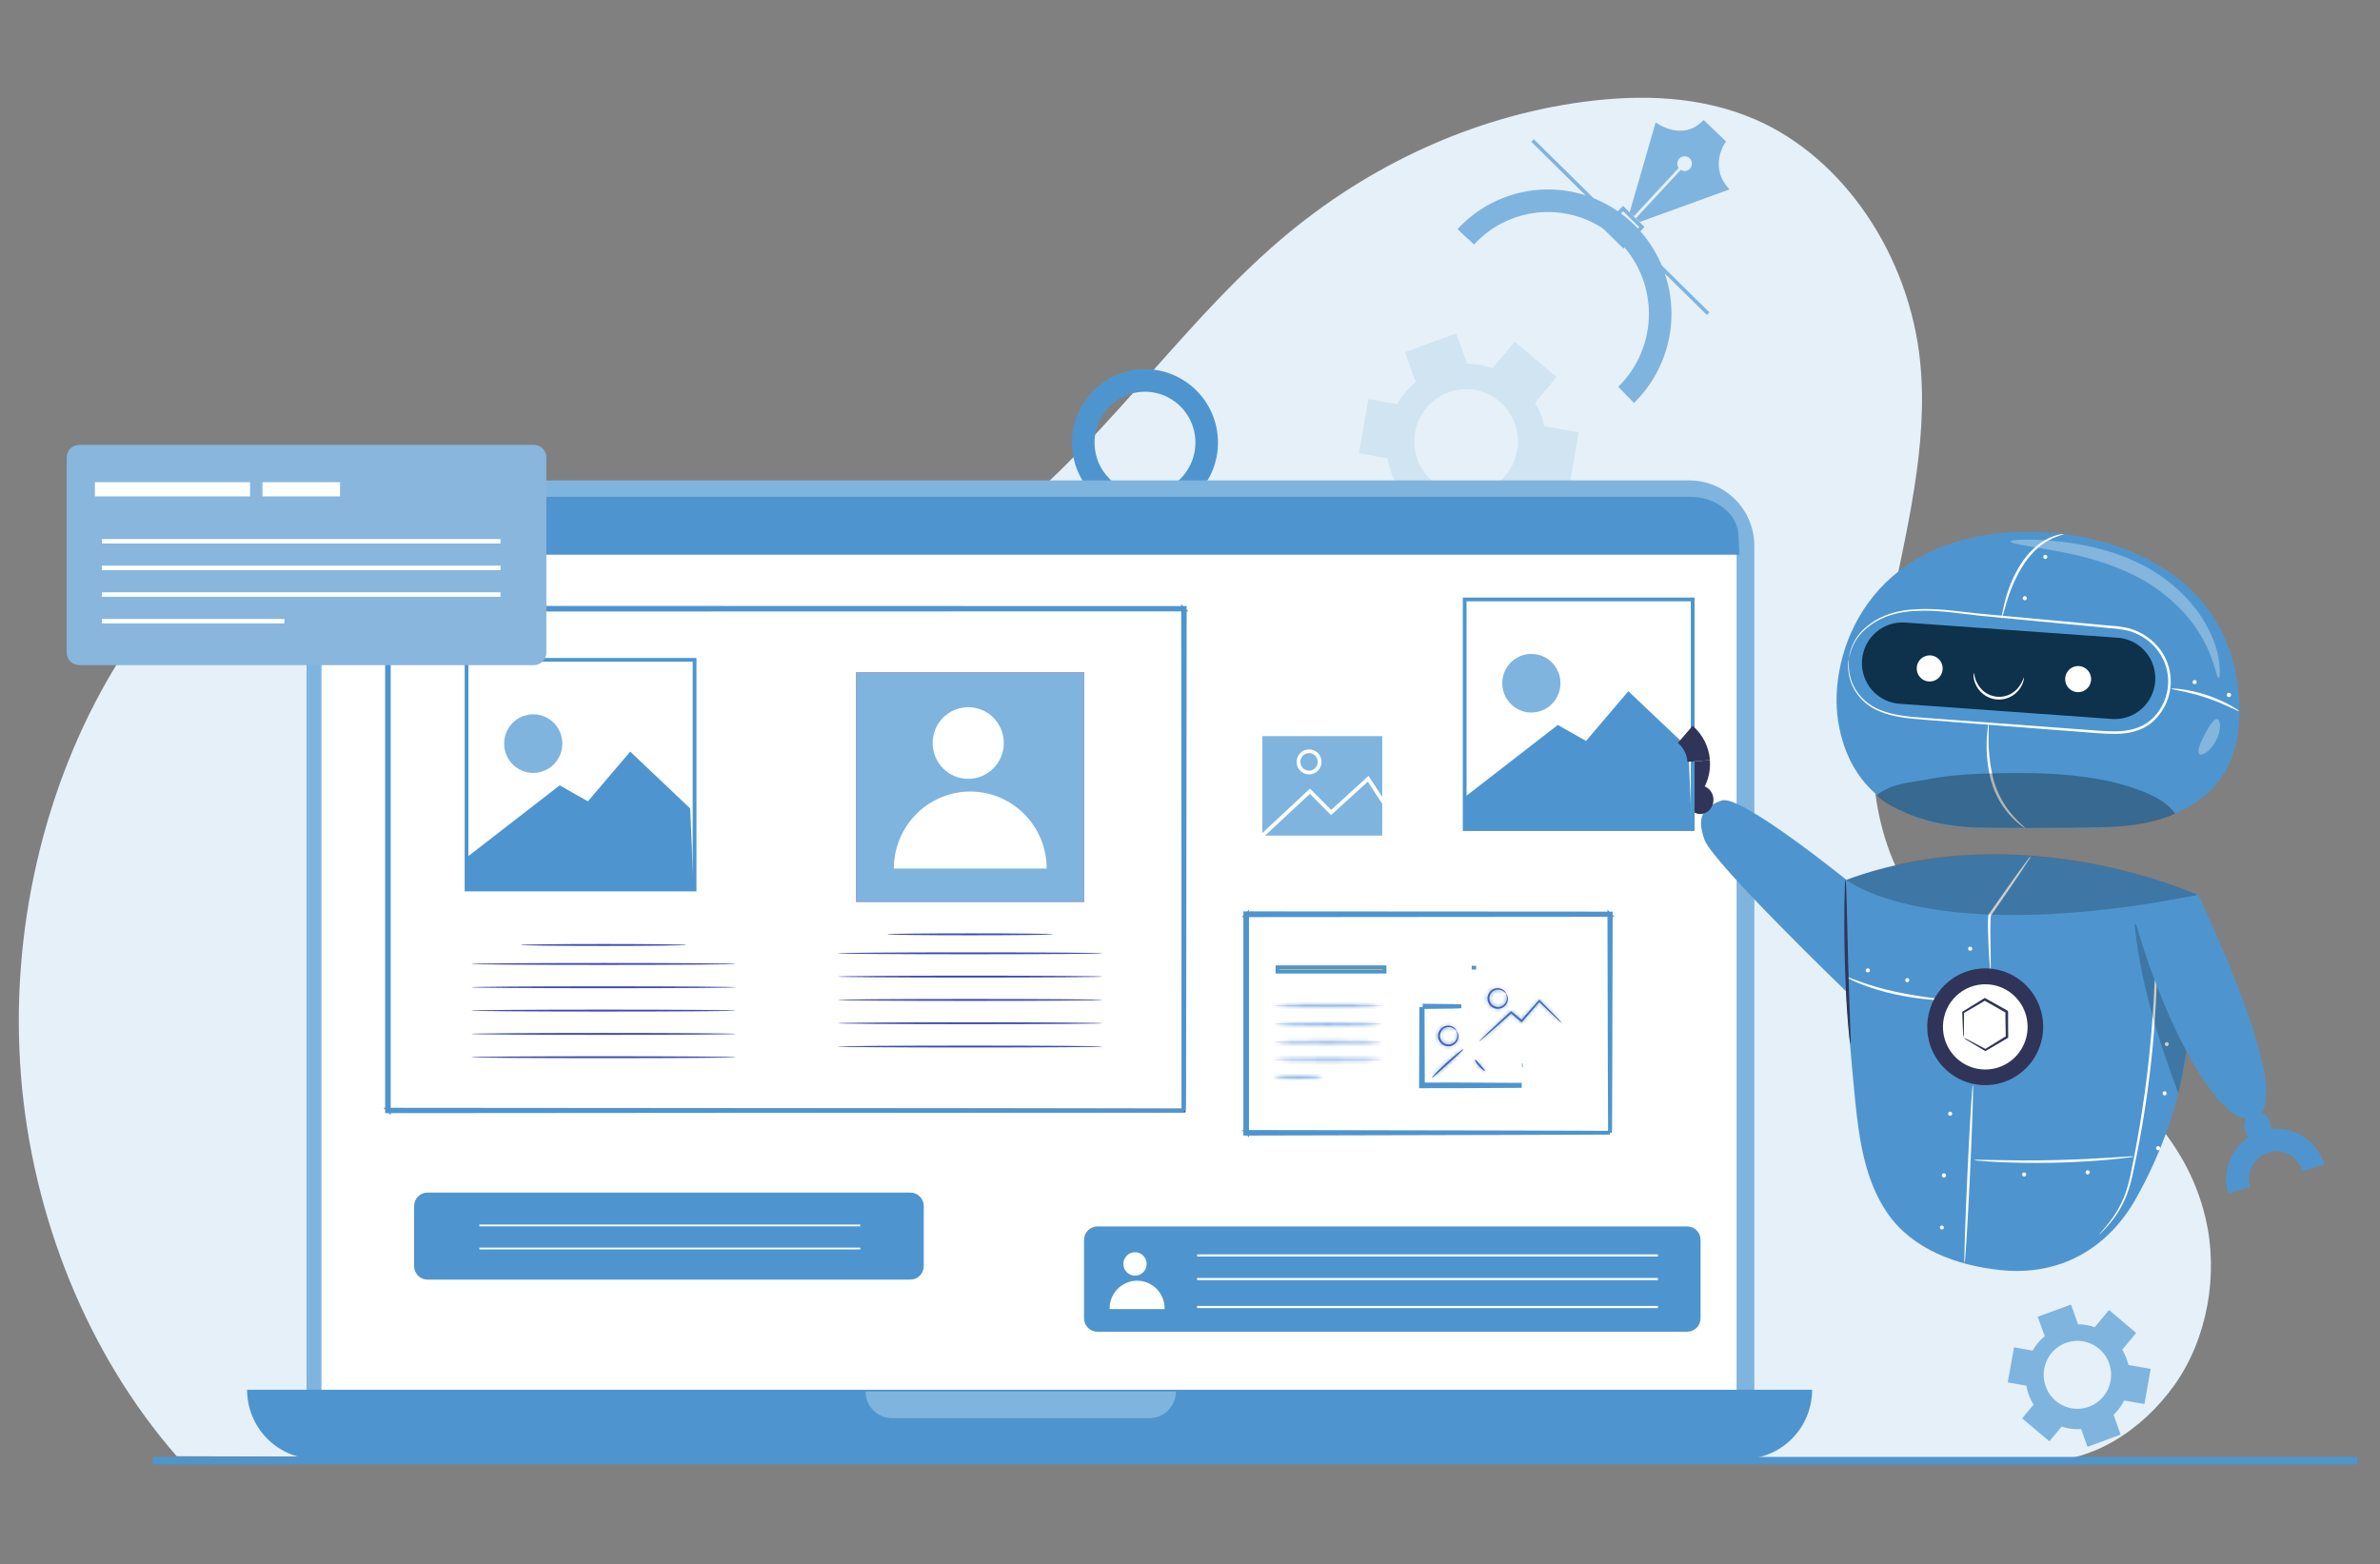 <svg width="633" height="416" viewBox="0 0 633 416" fill="none" xmlns="http://www.w3.org/2000/svg">
<rect x="0" y="0" width="633" height="416" fill="#808080" stroke="none"/>
<path d="M47.011 387.349C23.503 360.451 8.551 323.897 5.563 285.955C2.575 248.012 11.562 208.959 30.454 177.668C47.611 149.268 75.706 126.361 105.7 129.484C127.467 131.737 146.373 146.962 167.057 155.078C194.532 165.853 225.722 163.515 251.744 148.734C286.451 129.03 309.57 90.204 340.647 63.703C364.051 43.754 392.071 30.995 421.028 27.102C436.412 25.033 452.382 25.501 466.87 31.784C490.279 41.931 507.877 67.865 510.715 96.388C515.147 140.925 486.724 187.91 503.341 228.479C520.372 270.049 576.12 279.629 586.588 323.959C590.167 339.113 587.015 356.148 578.385 368.331C569.755 380.514 555.872 389.423 542.2 388.502L47.011 387.349Z" fill="#E5F0F8"/>
<path opacity="0.2" d="M410.793 113.385C410.29 111.179 409.441 109.068 408.279 107.131L413.987 100.281L402.871 90.894L397.013 97.947C394.823 97.179 392.522 96.78 390.203 96.766L387.281 88.684L373.679 93.681L376.545 101.618C374.548 103.267 372.862 105.266 371.569 107.518L363.961 106.167L361.447 120.551L369.045 121.902C369.519 124.655 370.524 127.287 372.005 129.65L367.315 135.266L378.426 144.657L383.435 138.639C385.565 139.336 387.79 139.69 390.03 139.688C390.499 139.688 390.968 139.688 391.399 139.641L394.016 146.882L407.637 141.88L404.705 133.774C406.469 132.082 407.934 130.102 409.039 127.916L417.35 129.39L419.864 115.005L410.793 113.385ZM389.936 131.303C387.206 131.303 384.538 130.488 382.269 128.96C380 127.433 378.231 125.262 377.187 122.722C376.143 120.183 375.87 117.388 376.403 114.692C376.935 111.996 378.25 109.52 380.18 107.576C382.11 105.633 384.57 104.309 387.247 103.774C389.924 103.238 392.698 103.514 395.219 104.567C397.741 105.619 399.895 107.401 401.411 109.687C402.927 111.973 403.735 114.661 403.734 117.41C403.734 119.235 403.377 121.042 402.684 122.728C401.99 124.413 400.974 125.945 399.693 127.235C398.411 128.526 396.89 129.549 395.216 130.247C393.542 130.945 391.748 131.304 389.936 131.303Z" fill="#7FB4DF"/>
<path d="M566.086 363.071C565.756 361.637 565.203 360.264 564.449 359.004L568.159 354.554L560.936 348.45L557.128 353.023C555.702 352.525 554.204 352.265 552.695 352.253L550.819 347L541.959 350.25L543.835 355.409C542.536 356.481 541.44 357.78 540.599 359.244L535.656 358.371L534 367.7L538.939 368.579C539.248 370.369 539.901 372.081 540.862 373.619L537.823 377.266L545.046 383.37L548.329 379.463C549.714 379.914 551.16 380.143 552.615 380.143C552.916 380.143 553.211 380.143 553.507 380.115L555.209 384.839L564.017 381.589L562.141 376.321C563.287 375.222 564.239 373.935 564.955 372.514L570.359 373.459L571.996 364.105L566.086 363.071ZM552.522 374.725C550.747 374.725 549.012 374.195 547.537 373.202C546.061 372.209 544.911 370.797 544.232 369.146C543.553 367.495 543.375 365.678 543.722 363.925C544.068 362.172 544.922 360.562 546.177 359.298C547.432 358.034 549.031 357.173 550.771 356.825C552.512 356.476 554.316 356.655 555.955 357.339C557.595 358.023 558.996 359.181 559.982 360.667C560.968 362.153 561.494 363.901 561.494 365.688C561.494 368.085 560.549 370.383 558.866 372.078C557.184 373.773 554.901 374.725 552.522 374.725Z" fill="#7FB4DF"/>
<path d="M440.351 32.553L433.428 56.512L434.53 57.547L446.481 44.669C446.214 44.309 446.081 43.865 446.104 43.416C446.127 42.967 446.305 42.539 446.607 42.208C446.781 42.016 446.99 41.86 447.224 41.749C447.458 41.639 447.711 41.577 447.969 41.566C448.227 41.555 448.485 41.596 448.727 41.687C448.969 41.777 449.191 41.916 449.379 42.093C449.568 42.271 449.72 42.485 449.825 42.722C449.931 42.959 449.989 43.215 449.995 43.475C450.002 43.735 449.957 43.994 449.863 44.236C449.77 44.479 449.629 44.7 449.45 44.887C449.142 45.213 448.731 45.421 448.287 45.474C447.844 45.528 447.395 45.423 447.02 45.18L435.088 58.057L436.125 59.035L459.998 50.376C454.121 44.192 459.06 37.621 459.06 37.621L453.099 31.91C447.48 37.952 440.351 32.553 440.351 32.553Z" fill="#7FB4DF"/>
<path d="M436.683 60.394L431.689 55.469L426.8 60.498L431.793 65.422L436.683 60.394Z" stroke="#7FB4DF" stroke-miterlimit="10"/>
<path d="M389.842 62.988C392.554 60.048 395.824 57.685 399.458 56.037C403.092 54.39 407.017 53.492 411 53.397C414.984 53.302 418.947 54.011 422.654 55.483C426.362 56.955 429.739 59.16 432.587 61.967C435.435 64.775 437.696 68.128 439.236 71.83C440.777 75.531 441.566 79.506 441.557 83.52C441.548 87.534 440.741 91.505 439.184 95.199C437.626 98.894 435.35 102.237 432.49 105.031" stroke="#7FB4DF" stroke-width="6" stroke-miterlimit="10"/>
<path d="M407.936 37.035L407.27 37.72L453.976 83.787L454.642 83.102L407.936 37.035Z" fill="#7FB4DF"/>
<path d="M307.848 133.915C316.724 132.069 322.433 123.324 320.6 114.384C318.767 105.444 310.085 99.694 301.209 101.54C292.332 103.387 286.623 112.131 288.456 121.071C290.29 130.011 298.971 135.762 307.848 133.915Z" stroke="#4E95CF" stroke-width="6" stroke-miterlimit="10"/>
<path d="M449.295 127.783H98.832C89.276 127.783 81.529 135.585 81.529 145.21V370.173C81.529 379.797 89.276 387.6 98.832 387.6H449.295C458.85 387.6 466.597 379.797 466.597 370.173V145.21C466.597 135.585 458.85 127.783 449.295 127.783Z" fill="#7FB4DF"/>
<path d="M449.778 133.163H97.593C90.915 133.163 85.502 138.615 85.502 145.341V370.494C85.502 377.219 90.915 382.672 97.593 382.672H449.778C456.456 382.672 461.869 377.219 461.869 370.494V145.341C461.869 138.615 456.456 133.163 449.778 133.163Z" fill="white"/>
<path d="M462.615 147.547H85.521L85.281 142.601C85.005 136.824 90.497 132.138 97.546 132.138H449.534C456.363 132.138 462.113 136.673 462.38 142.266L462.615 147.547Z" fill="#4E95CF"/>
<path d="M65.719 369.649H481.962C481.962 374.536 480.035 379.222 476.605 382.677C473.174 386.132 468.522 388.073 463.67 388.073H84.011C79.159 388.073 74.507 386.132 71.076 382.677C67.646 379.222 65.719 374.536 65.719 369.649Z" fill="#4E95CF"/>
<path d="M230.211 370.121H312.759C312.759 372 312.018 373.803 310.698 375.132C309.379 376.46 307.589 377.207 305.724 377.207H237.246C235.38 377.207 233.591 376.46 232.272 375.132C230.952 373.803 230.211 372 230.211 370.121Z" fill="#7FB4DF"/>
<path d="M110.1 142.814C111.631 142.814 112.872 141.564 112.872 140.022C112.872 138.48 111.631 137.23 110.1 137.23C108.569 137.23 107.328 138.48 107.328 140.022C107.328 141.564 108.569 142.814 110.1 142.814Z" fill="white"/>
<path d="M122 142.814C123.531 142.814 124.772 141.564 124.772 140.022C124.772 138.48 123.531 137.23 122 137.23C120.47 137.23 119.229 138.48 119.229 140.022C119.229 141.564 120.47 142.814 122 142.814Z" fill="white"/>
<path d="M135.788 142.814C137.318 142.814 138.559 141.564 138.559 140.022C138.559 138.48 137.318 137.23 135.788 137.23C134.257 137.23 133.016 138.48 133.016 140.022C133.016 141.564 134.257 142.814 135.788 142.814Z" fill="white"/>
<path d="M448.739 326.218H291.874C289.908 326.218 288.314 327.823 288.314 329.803V350.636C288.314 352.616 289.908 354.221 291.874 354.221H448.739C450.705 354.221 452.299 352.616 452.299 350.636V329.803C452.299 327.823 450.705 326.218 448.739 326.218Z" fill="#4E95CF"/>
<path d="M301.877 339.312C303.586 339.312 304.972 337.916 304.972 336.194C304.972 334.472 303.586 333.076 301.877 333.076C300.167 333.076 298.781 334.472 298.781 336.194C298.781 337.916 300.167 339.312 301.877 339.312Z" fill="white"/>
<path d="M309.745 348.208C309.77 347.226 309.599 346.248 309.243 345.333C308.886 344.418 308.352 343.584 307.671 342.881C306.989 342.177 306.175 341.618 305.276 341.236C304.377 340.854 303.411 340.657 302.435 340.657C301.459 340.657 300.493 340.854 299.594 341.236C298.695 341.618 297.881 342.177 297.2 342.881C296.518 343.584 295.984 344.418 295.628 345.333C295.271 346.248 295.101 347.226 295.125 348.208H309.745Z" fill="white"/>
<path d="M440.949 333.649H318.389V334.221H440.949V333.649Z" fill="white"/>
<path d="M440.949 339.932H318.389V340.503H440.949V339.932Z" fill="white"/>
<path d="M440.949 347.361H318.389V347.933H440.949V347.361Z" fill="white"/>
<path d="M242.128 317.213H113.701C111.734 317.213 110.141 318.818 110.141 320.798V336.775C110.141 338.755 111.734 340.36 113.701 340.36H242.128C244.094 340.36 245.688 338.755 245.688 336.775V320.798C245.688 318.818 244.094 317.213 242.128 317.213Z" fill="#4E95CF"/>
<path d="M228.805 325.716H127.496V326.188H228.805V325.716Z" fill="white"/>
<path d="M228.805 331.857H127.496V332.33H228.805V331.857Z" fill="white"/>
<path d="M392.603 257.384L391.415 257.386L392.603 257.384Z" fill="#444AB4" stroke="#4E95CF"/>
<mask id="path-27-inside-1_1541_832" fill="white">
<path d="M415.433 272.148C414.802 271.684 414.21 271.167 413.665 270.603C412.572 269.588 411.038 268.123 409.228 266.352H409.561L405.068 271.548L404.885 271.756L404.721 271.945L404.528 271.784L401.752 269.465H402.075C399.627 271.666 397.488 273.56 395.95 274.893C395.237 275.502 394.637 276.017 394.135 276.437C393.929 276.639 393.697 276.812 393.445 276.952C393.445 276.952 393.628 276.707 394.022 276.315L395.739 274.656C397.216 273.239 399.313 271.317 401.742 269.092L401.902 268.95L402.066 269.087C402.952 269.814 403.886 270.589 404.88 271.392L404.524 271.421L404.707 271.213L409.242 266.073L409.401 265.894L409.57 266.064C411.353 267.845 412.853 269.37 413.876 270.424C414.436 270.959 414.957 271.536 415.433 272.148Z"/>
</mask>
<path d="M415.433 272.148C414.802 271.684 414.21 271.167 413.665 270.603C412.572 269.588 411.038 268.123 409.228 266.352H409.561L405.068 271.548L404.885 271.756L404.721 271.945L404.528 271.784L401.752 269.465H402.075C399.627 271.666 397.488 273.56 395.95 274.893C395.237 275.502 394.637 276.017 394.135 276.437C393.929 276.639 393.697 276.812 393.445 276.952C393.445 276.952 393.628 276.707 394.022 276.315L395.739 274.656C397.216 273.239 399.313 271.317 401.742 269.092L401.902 268.95L402.066 269.087C402.952 269.814 403.886 270.589 404.88 271.392L404.524 271.421L404.707 271.213L409.242 266.073L409.401 265.894L409.57 266.064C411.353 267.845 412.853 269.37 413.876 270.424C414.436 270.959 414.957 271.536 415.433 272.148Z" fill="#444AB4"/>
<path d="M415.433 272.148L414.841 272.954L416.222 271.534L415.433 272.148ZM413.665 270.603L414.384 269.908L414.365 269.889L414.346 269.871L413.665 270.603ZM409.228 266.352V265.352H406.776L408.529 267.067L409.228 266.352ZM409.561 266.352L410.317 267.006L411.748 265.352H409.561V266.352ZM405.068 271.548L405.818 272.209L405.824 272.202L405.068 271.548ZM404.885 271.756L404.134 271.095L404.13 271.1L404.885 271.756ZM404.721 271.945L404.08 272.712L404.832 273.341L405.476 272.601L404.721 271.945ZM404.528 271.784L403.887 272.552L403.887 272.552L404.528 271.784ZM401.752 269.465V268.465H398.995L401.111 270.232L401.752 269.465ZM402.075 269.465L402.744 270.208L404.683 268.465H402.075V269.465ZM395.95 274.893L396.6 275.653L396.605 275.649L395.95 274.893ZM394.135 276.437L393.493 275.671L393.463 275.695L393.436 275.722L394.135 276.437ZM393.445 276.952L392.958 276.079L392.445 276.365V276.952H393.445ZM394.022 276.315L393.327 275.595L393.322 275.6L393.317 275.606L394.022 276.315ZM395.739 274.656L395.047 273.935L395.044 273.937L395.739 274.656ZM401.742 269.092L401.078 268.344L401.072 268.349L401.067 268.354L401.742 269.092ZM401.902 268.95L402.543 268.182L401.881 267.63L401.237 268.202L401.902 268.95ZM402.066 269.087L401.425 269.855L401.432 269.86L402.066 269.087ZM404.88 271.392L404.959 272.389L407.46 272.19L405.508 270.614L404.88 271.392ZM404.524 271.421L403.773 270.76L402.142 272.613L404.603 272.417L404.524 271.421ZM404.707 271.213L403.957 270.551L403.956 270.552L404.707 271.213ZM409.242 266.073L408.494 265.409L408.492 265.411L409.242 266.073ZM409.401 265.894L410.111 265.189L409.361 264.433L408.654 265.229L409.401 265.894ZM409.57 266.064L408.861 266.768L408.863 266.771L409.57 266.064ZM413.876 270.424L413.158 271.12L413.171 271.134L413.185 271.147L413.876 270.424ZM416.025 271.342C415.439 270.911 414.89 270.432 414.384 269.908L412.946 271.299C413.53 271.903 414.164 272.456 414.841 272.954L416.025 271.342ZM414.346 269.871C413.261 268.863 411.734 267.404 409.927 265.637L408.529 267.067C410.343 268.842 411.883 270.313 412.984 271.336L414.346 269.871ZM409.228 267.352H409.561V265.352H409.228V267.352ZM408.804 265.698L404.311 270.894L405.824 272.202L410.317 267.006L408.804 265.698ZM404.317 270.887L404.134 271.095L405.635 272.417L405.818 272.209L404.317 270.887ZM404.13 271.1L403.966 271.289L405.476 272.601L405.64 272.412L404.13 271.1ZM405.362 271.177L405.169 271.017L403.887 272.552L404.08 272.712L405.362 271.177ZM405.169 271.017L402.393 268.697L401.111 270.232L403.887 272.552L405.169 271.017ZM401.752 270.465H402.075V268.465H401.752V270.465ZM401.407 268.721C398.961 270.92 396.827 272.81 395.295 274.137L396.605 275.649C398.149 274.311 400.293 272.412 402.744 270.208L401.407 268.721ZM395.3 274.133C394.585 274.744 393.99 275.255 393.493 275.671L394.777 277.204C395.284 276.779 395.89 276.26 396.6 275.653L395.3 274.133ZM393.436 275.722C393.293 275.862 393.132 275.982 392.958 276.079L393.932 277.826C394.261 277.642 394.564 277.416 394.834 277.152L393.436 275.722ZM393.445 276.952C394.247 277.55 394.247 277.55 394.247 277.55C394.247 277.55 394.247 277.55 394.247 277.55C394.247 277.55 394.247 277.55 394.247 277.55C394.247 277.551 394.246 277.551 394.246 277.551C394.246 277.551 394.246 277.552 394.245 277.552C394.245 277.553 394.245 277.553 394.244 277.553C394.244 277.554 394.245 277.553 394.246 277.552C394.248 277.549 394.253 277.542 394.261 277.532C394.277 277.512 394.305 277.478 394.344 277.433C394.423 277.341 394.55 277.2 394.728 277.023L393.317 275.606C393.101 275.821 392.939 275.999 392.828 276.128C392.772 276.193 392.73 276.245 392.699 276.283C392.684 276.303 392.671 276.318 392.662 276.33C392.657 276.336 392.654 276.341 392.65 276.345C392.649 276.348 392.648 276.349 392.646 276.351C392.646 276.352 392.645 276.352 392.645 276.353C392.644 276.354 392.644 276.354 392.644 276.354C392.644 276.354 392.644 276.354 392.644 276.355C392.644 276.355 392.643 276.355 392.643 276.355C392.643 276.355 392.643 276.355 393.445 276.952ZM394.717 277.034L396.434 275.376L395.044 273.937L393.327 275.595L394.717 277.034ZM396.431 275.378C397.898 273.971 399.985 272.057 402.418 269.829L401.067 268.354C398.641 270.576 396.534 272.508 395.047 273.935L396.431 275.378ZM402.407 269.839L402.566 269.697L401.237 268.202L401.078 268.344L402.407 269.839ZM401.261 269.718L401.425 269.855L402.707 268.319L402.543 268.182L401.261 269.718ZM401.432 269.86C402.312 270.583 403.253 271.364 404.252 272.17L405.508 270.614C404.518 269.814 403.592 269.046 402.7 268.314L401.432 269.86ZM404.801 270.395L404.444 270.424L404.603 272.417L404.959 272.389L404.801 270.395ZM405.274 272.081L405.457 271.873L403.956 270.552L403.773 270.76L405.274 272.081ZM405.456 271.874L409.992 266.735L408.492 265.411L403.957 270.551L405.456 271.874ZM409.99 266.737L410.149 266.558L408.654 265.229L408.494 265.409L409.99 266.737ZM408.692 266.598L408.861 266.768L410.28 265.359L410.111 265.189L408.692 266.598ZM408.863 266.771C410.643 268.549 412.14 270.071 413.158 271.12L414.594 269.727C413.567 268.67 412.063 267.14 410.277 265.356L408.863 266.771ZM413.185 271.147C413.71 271.648 414.197 272.188 414.644 272.762L416.222 271.534C415.716 270.883 415.163 270.27 414.567 269.701L413.185 271.147Z" fill="#4E95CF" mask="url(#path-27-inside-1_1541_832)"/>
<mask id="path-29-inside-2_1541_832" fill="white">
<path d="M400.588 264.297C400.55 264.321 400.428 264.132 400.119 263.872C399.72 263.511 399.217 263.288 398.684 263.234C398.301 263.197 397.915 263.256 397.56 263.405C397.205 263.555 396.892 263.789 396.648 264.089C396.354 264.451 396.176 264.894 396.139 265.36C396.101 265.826 396.206 266.293 396.438 266.697C396.67 267.102 397.019 267.426 397.439 267.626C397.859 267.826 398.329 267.892 398.787 267.816C399.165 267.753 399.523 267.597 399.828 267.363C400.133 267.128 400.376 266.821 400.536 266.47C400.758 265.977 400.819 265.426 400.71 264.897C400.63 264.519 400.527 264.316 400.564 264.297C400.602 264.278 400.752 264.453 400.897 264.845C401.101 265.416 401.091 266.043 400.869 266.607C400.706 267.035 400.437 267.414 400.087 267.708C399.737 268.001 399.319 268.2 398.871 268.284C398.314 268.391 397.737 268.321 397.222 268.083C396.706 267.845 396.276 267.452 395.992 266.957C395.708 266.462 395.584 265.891 395.637 265.322C395.69 264.753 395.917 264.215 396.287 263.782C396.584 263.434 396.964 263.168 397.392 263.009C397.819 262.85 398.28 262.804 398.73 262.875C399.327 262.966 399.871 263.269 400.264 263.73C400.55 264.056 400.611 264.283 400.588 264.297Z"/>
</mask>
<path d="M400.588 264.297C400.55 264.321 400.428 264.132 400.119 263.872C399.72 263.511 399.217 263.288 398.684 263.234C398.301 263.197 397.915 263.256 397.56 263.405C397.205 263.555 396.892 263.789 396.648 264.089C396.354 264.451 396.176 264.894 396.139 265.36C396.101 265.826 396.206 266.293 396.438 266.697C396.67 267.102 397.019 267.426 397.439 267.626C397.859 267.826 398.329 267.892 398.787 267.816C399.165 267.753 399.523 267.597 399.828 267.363C400.133 267.128 400.376 266.821 400.536 266.47C400.758 265.977 400.819 265.426 400.71 264.897C400.63 264.519 400.527 264.316 400.564 264.297C400.602 264.278 400.752 264.453 400.897 264.845C401.101 265.416 401.091 266.043 400.869 266.607C400.706 267.035 400.437 267.414 400.087 267.708C399.737 268.001 399.319 268.2 398.871 268.284C398.314 268.391 397.737 268.321 397.222 268.083C396.706 267.845 396.276 267.452 395.992 266.957C395.708 266.462 395.584 265.891 395.637 265.322C395.69 264.753 395.917 264.215 396.287 263.782C396.584 263.434 396.964 263.168 397.392 263.009C397.819 262.85 398.28 262.804 398.73 262.875C399.327 262.966 399.871 263.269 400.264 263.73C400.55 264.056 400.611 264.283 400.588 264.297Z" fill="#444AB4"/>
<path d="M400.588 264.297L400.071 263.441L400.063 263.446L400.055 263.451L400.588 264.297ZM400.119 263.872L399.449 264.614L399.462 264.626L399.476 264.638L400.119 263.872ZM398.684 263.234L398.784 262.239L398.779 262.239L398.684 263.234ZM396.648 264.089L395.872 263.458L395.872 263.458L396.648 264.089ZM398.787 267.816L398.95 268.803L398.951 268.803L398.787 267.816ZM400.536 266.47L401.446 266.884L401.448 266.881L400.536 266.47ZM400.71 264.897L401.689 264.695L401.688 264.69L400.71 264.897ZM400.897 264.845L401.839 264.509L401.835 264.497L400.897 264.845ZM400.869 266.607L399.939 266.241L399.935 266.251L400.869 266.607ZM398.871 268.284L398.686 267.301L398.683 267.302L398.871 268.284ZM396.287 263.782L397.047 264.432L397.048 264.431L396.287 263.782ZM398.73 262.875L398.575 263.863L398.58 263.864L398.73 262.875ZM400.264 263.73L399.503 264.379L399.513 264.39L400.264 263.73ZM400.055 263.451C400.246 263.331 400.451 263.291 400.629 263.3C400.792 263.308 400.915 263.355 400.982 263.385C401.107 263.442 401.185 263.511 401.193 263.517C401.217 263.538 401.229 263.552 401.176 263.497C401.098 263.416 400.959 263.272 400.762 263.106L399.476 264.638C399.588 264.732 399.665 264.812 399.735 264.884C399.756 264.906 399.824 264.979 399.892 265.036C399.921 265.061 400.017 265.143 400.157 265.207C400.291 265.268 400.698 265.409 401.121 265.143L400.055 263.451ZM400.789 263.13C400.232 262.627 399.53 262.314 398.784 262.239L398.583 264.229C398.904 264.261 399.207 264.396 399.449 264.614L400.789 263.13ZM398.779 262.239C398.231 262.186 397.679 262.271 397.172 262.483L397.947 264.327C398.15 264.242 398.37 264.209 398.589 264.229L398.779 262.239ZM397.172 262.483C396.665 262.696 396.219 263.031 395.872 263.458L397.424 264.72C397.564 264.547 397.744 264.413 397.947 264.327L397.172 262.483ZM395.872 263.458C395.45 263.977 395.196 264.613 395.142 265.28L397.136 265.44C397.157 265.176 397.258 264.924 397.424 264.72L395.872 263.458ZM395.142 265.28C395.088 265.947 395.238 266.615 395.571 267.195L397.305 266.2C397.174 265.97 397.114 265.705 397.136 265.44L395.142 265.28ZM395.571 267.195C395.904 267.775 396.405 268.241 397.009 268.529L397.869 266.723C397.634 266.611 397.437 266.429 397.305 266.2L395.571 267.195ZM397.009 268.529C397.613 268.816 398.29 268.912 398.95 268.803L398.623 266.83C398.367 266.872 398.104 266.835 397.869 266.723L397.009 268.529ZM398.951 268.803C399.492 268.713 400.003 268.49 400.438 268.155L399.218 266.57C399.043 266.705 398.839 266.794 398.623 266.83L398.951 268.803ZM400.438 268.155C400.873 267.82 401.219 267.384 401.446 266.884L399.626 266.056C399.534 266.259 399.393 266.435 399.218 266.57L400.438 268.155ZM401.448 266.881C401.756 266.196 401.841 265.431 401.689 264.695L399.73 265.099C399.797 265.422 399.76 265.759 399.624 266.059L401.448 266.881ZM401.688 264.69C401.638 264.452 401.579 264.267 401.548 264.167C401.527 264.098 401.533 264.113 401.54 264.145C401.542 264.154 401.564 264.254 401.554 264.388C401.548 264.46 401.53 264.594 401.456 264.744C401.375 264.91 401.231 265.081 401.014 265.19L400.115 263.404C399.636 263.645 399.569 264.106 399.559 264.237C399.548 264.388 399.573 264.509 399.58 264.546C399.598 264.633 399.628 264.726 399.638 264.758C399.669 264.858 399.702 264.964 399.731 265.103L401.688 264.69ZM401.014 265.19C400.606 265.395 400.249 265.247 400.159 265.205C400.038 265.147 399.961 265.08 399.935 265.056C399.875 265.001 399.852 264.962 399.859 264.972C399.866 264.983 399.907 265.051 399.96 265.193L401.835 264.497C401.742 264.247 401.636 264.031 401.522 263.861C401.469 263.782 401.391 263.678 401.288 263.583C401.241 263.539 401.145 263.458 401.008 263.393C400.902 263.344 400.532 263.194 400.115 263.404L401.014 265.19ZM399.955 265.181C400.078 265.525 400.072 265.902 399.939 266.241L401.8 266.973C402.11 266.184 402.124 265.308 401.839 264.509L399.955 265.181ZM399.935 266.251C399.832 266.521 399.663 266.758 399.444 266.942L400.73 268.474C401.211 268.07 401.58 267.55 401.804 266.963L399.935 266.251ZM399.444 266.942C399.226 267.125 398.965 267.249 398.686 267.301L399.056 269.267C399.673 269.151 400.249 268.877 400.73 268.474L399.444 266.942ZM398.683 267.302C398.331 267.369 397.967 267.325 397.64 267.175L396.803 268.991C397.508 269.316 398.297 269.412 399.06 269.266L398.683 267.302ZM397.64 267.175C397.314 267.024 397.041 266.775 396.859 266.459L395.125 267.455C395.512 268.129 396.098 268.666 396.803 268.991L397.64 267.175ZM396.859 266.459C396.678 266.144 396.599 265.779 396.633 265.415L394.641 265.23C394.569 266.004 394.738 266.781 395.125 267.455L396.859 266.459ZM396.633 265.415C396.666 265.051 396.812 264.707 397.047 264.432L395.527 263.132C395.022 263.723 394.713 264.456 394.641 265.23L396.633 265.415ZM397.048 264.431C397.234 264.212 397.473 264.046 397.74 263.947L397.044 262.072C396.456 262.29 395.934 262.655 395.526 263.133L397.048 264.431ZM397.74 263.947C398.007 263.848 398.294 263.819 398.575 263.863L398.886 261.887C398.266 261.79 397.632 261.853 397.044 262.072L397.74 263.947ZM398.58 263.864C398.938 263.918 399.266 264.1 399.503 264.379L401.025 263.081C400.477 262.438 399.716 262.014 398.881 261.886L398.58 263.864ZM399.513 264.39C399.605 264.495 399.639 264.559 399.642 264.566C399.646 264.574 399.63 264.545 399.616 264.484C399.61 264.46 399.592 264.384 399.592 264.279C399.592 264.23 399.596 264.125 399.635 263.999C399.67 263.885 399.775 263.62 400.071 263.441L401.105 265.153C401.404 264.972 401.511 264.703 401.547 264.585C401.588 264.453 401.592 264.342 401.592 264.284C401.593 264.163 401.572 264.065 401.559 264.012C401.53 263.894 401.486 263.786 401.442 263.694C401.349 263.503 401.209 263.291 401.016 263.07L399.513 264.39Z" fill="#4E95CF" mask="url(#path-29-inside-2_1541_832)"/>
<mask id="path-31-inside-3_1541_832" fill="white">
<path d="M387.44 274.259C387.403 274.259 387.281 274.089 386.971 273.834C386.572 273.475 386.069 273.251 385.536 273.196C385.154 273.159 384.768 273.218 384.413 273.366C384.058 273.514 383.745 273.748 383.501 274.047C383.205 274.408 383.026 274.852 382.987 275.319C382.949 275.786 383.053 276.254 383.285 276.66C383.518 277.065 383.868 277.39 384.289 277.59C384.709 277.79 385.181 277.856 385.639 277.779C386.019 277.715 386.376 277.559 386.682 277.323C386.987 277.088 387.23 276.78 387.389 276.428C387.61 275.936 387.669 275.387 387.558 274.859C387.478 274.481 387.379 274.278 387.417 274.259C387.455 274.24 387.6 274.411 387.75 274.803C387.951 275.376 387.941 276.003 387.722 276.569C387.557 276.997 387.287 277.376 386.936 277.669C386.586 277.962 386.167 278.161 385.719 278.246C385.162 278.352 384.587 278.281 384.072 278.043C383.557 277.804 383.128 277.411 382.845 276.917C382.561 276.422 382.438 275.851 382.49 275.283C382.543 274.715 382.77 274.177 383.14 273.744C383.437 273.396 383.817 273.13 384.244 272.97C384.672 272.811 385.132 272.763 385.583 272.833C386.178 272.927 386.72 273.232 387.112 273.692C387.398 274.018 387.464 274.245 387.44 274.259Z"/>
</mask>
<path d="M387.44 274.259C387.403 274.259 387.281 274.089 386.971 273.834C386.572 273.475 386.069 273.251 385.536 273.196C385.154 273.159 384.768 273.218 384.413 273.366C384.058 273.514 383.745 273.748 383.501 274.047C383.205 274.408 383.026 274.852 382.987 275.319C382.949 275.786 383.053 276.254 383.285 276.66C383.518 277.065 383.868 277.39 384.289 277.59C384.709 277.79 385.181 277.856 385.639 277.779C386.019 277.715 386.376 277.559 386.682 277.323C386.987 277.088 387.23 276.78 387.389 276.428C387.61 275.936 387.669 275.387 387.558 274.859C387.478 274.481 387.379 274.278 387.417 274.259C387.455 274.24 387.6 274.411 387.75 274.803C387.951 275.376 387.941 276.003 387.722 276.569C387.557 276.997 387.287 277.376 386.936 277.669C386.586 277.962 386.167 278.161 385.719 278.246C385.162 278.352 384.587 278.281 384.072 278.043C383.557 277.804 383.128 277.411 382.845 276.917C382.561 276.422 382.438 275.851 382.49 275.283C382.543 274.715 382.77 274.177 383.14 273.744C383.437 273.396 383.817 273.13 384.244 272.97C384.672 272.811 385.132 272.763 385.583 272.833C386.178 272.927 386.72 273.232 387.112 273.692C387.398 274.018 387.464 274.245 387.44 274.259Z" fill="#444AB4"/>
<path d="M387.44 274.259V275.259H387.719L387.958 275.115L387.44 274.259ZM386.971 273.834L386.303 274.578L386.319 274.592L386.335 274.606L386.971 273.834ZM385.536 273.196L385.639 272.202L385.633 272.201L385.536 273.196ZM383.501 274.047L384.275 274.68L384.275 274.679L383.501 274.047ZM385.639 277.779L385.474 276.792L385.474 276.792L385.639 277.779ZM387.389 276.428L388.3 276.84L388.301 276.838L387.389 276.428ZM387.558 274.859L386.579 275.066L386.579 275.066L387.558 274.859ZM387.75 274.803L388.694 274.472L388.689 274.458L388.684 274.445L387.75 274.803ZM387.722 276.569L386.789 276.208L386.789 276.21L387.722 276.569ZM385.719 278.246L385.906 279.229L385.906 279.229L385.719 278.246ZM383.14 273.744L383.9 274.394L383.9 274.393L383.14 273.744ZM385.583 272.833L385.739 271.845L385.735 271.844L385.583 272.833ZM387.112 273.692L386.35 274.34L386.355 274.346L386.361 274.352L387.112 273.692ZM387.44 273.259C387.621 273.259 387.757 273.308 387.829 273.339C387.904 273.372 387.958 273.407 387.987 273.426C388.017 273.447 388.039 273.465 388.051 273.474C388.063 273.484 388.071 273.492 388.074 273.495C388.079 273.499 388.078 273.498 388.065 273.486C388.051 273.471 388.041 273.462 388.018 273.438C387.932 273.352 387.798 273.22 387.607 273.062L386.335 274.606C386.454 274.704 386.536 274.784 386.598 274.847C386.62 274.869 386.674 274.924 386.716 274.963C386.737 274.982 386.789 275.03 386.858 275.077C386.894 275.101 386.955 275.14 387.036 275.175C387.113 275.209 387.256 275.259 387.44 275.259V273.259ZM387.64 273.091C387.084 272.59 386.383 272.278 385.639 272.202L385.434 274.191C385.756 274.224 386.06 274.359 386.303 274.578L387.64 273.091ZM385.633 272.201C385.086 272.148 384.535 272.231 384.028 272.443L384.799 274.289C385.001 274.204 385.222 274.171 385.44 274.192L385.633 272.201ZM384.028 272.443C383.521 272.655 383.074 272.989 382.726 273.414L384.275 274.679C384.416 274.507 384.596 274.373 384.799 274.289L384.028 272.443ZM382.727 273.414C382.302 273.933 382.046 274.569 381.991 275.237L383.984 275.401C384.006 275.136 384.108 274.884 384.275 274.68L382.727 273.414ZM381.991 275.237C381.936 275.905 382.084 276.575 382.418 277.157L384.153 276.162C384.021 275.932 383.962 275.667 383.984 275.401L381.991 275.237ZM382.418 277.157C382.751 277.739 383.254 278.205 383.859 278.493L384.718 276.687C384.482 276.575 384.285 276.392 384.153 276.162L382.418 277.157ZM383.859 278.493C384.465 278.781 385.144 278.876 385.805 278.765L385.474 276.792C385.217 276.836 384.954 276.799 384.718 276.687L383.859 278.493ZM385.805 278.765C386.347 278.674 386.858 278.451 387.293 278.115L386.07 276.532C385.895 276.667 385.691 276.756 385.474 276.792L385.805 278.765ZM387.293 278.115C387.728 277.779 388.074 277.341 388.3 276.84L386.478 276.016C386.386 276.219 386.245 276.396 386.07 276.532L387.293 278.115ZM388.301 276.838C388.609 276.153 388.691 275.388 388.536 274.653L386.579 275.066C386.647 275.386 386.611 275.72 386.477 276.017L388.301 276.838ZM388.536 274.653C388.487 274.418 388.431 274.236 388.402 274.139C388.382 274.073 388.388 274.089 388.395 274.123C388.396 274.132 388.417 274.232 388.405 274.366C388.394 274.48 388.327 274.921 387.867 275.152L386.967 273.366C386.498 273.603 386.425 274.053 386.413 274.184C386.399 274.334 386.422 274.456 386.429 274.493C386.446 274.582 386.475 274.676 386.485 274.71C386.516 274.814 386.549 274.922 386.579 275.066L388.536 274.653ZM387.867 275.152C387.468 275.353 387.117 275.215 387.019 275.17C386.894 275.113 386.816 275.044 386.789 275.019C386.728 274.963 386.703 274.923 386.711 274.934C386.718 274.945 386.76 275.014 386.816 275.16L388.684 274.445C388.59 274.199 388.484 273.987 388.372 273.82C388.32 273.742 388.242 273.638 388.138 273.543C388.09 273.499 387.993 273.417 387.853 273.352C387.74 273.3 387.376 273.16 386.967 273.366L387.867 275.152ZM386.806 275.134C386.929 275.482 386.923 275.864 386.789 276.208L388.654 276.93C388.96 276.142 388.974 275.269 388.694 274.472L386.806 275.134ZM386.789 276.21C386.685 276.48 386.514 276.718 386.294 276.902L387.578 278.436C388.059 278.033 388.429 277.514 388.655 276.929L386.789 276.21ZM386.294 276.902C386.074 277.087 385.812 277.211 385.532 277.264L385.906 279.229C386.522 279.111 387.097 278.838 387.578 278.436L386.294 276.902ZM385.533 277.264C385.181 277.331 384.817 277.286 384.491 277.135L383.652 278.95C384.356 279.276 385.143 279.373 385.906 279.229L385.533 277.264ZM384.491 277.135C384.166 276.984 383.893 276.735 383.712 276.419L381.977 277.414C382.363 278.087 382.948 278.624 383.652 278.95L384.491 277.135ZM383.712 276.419C383.532 276.104 383.452 275.739 383.486 275.376L381.495 275.191C381.423 275.964 381.591 276.74 381.977 277.414L383.712 276.419ZM383.486 275.376C383.52 275.012 383.665 274.669 383.9 274.394L382.379 273.095C381.875 273.685 381.567 274.418 381.495 275.191L383.486 275.376ZM383.9 274.393C384.087 274.174 384.326 274.007 384.594 273.907L383.895 272.033C383.307 272.253 382.786 272.618 382.379 273.095L383.9 274.393ZM384.594 273.907C384.861 273.807 385.149 273.778 385.431 273.821L385.735 271.844C385.115 271.749 384.482 271.814 383.895 272.033L384.594 273.907ZM385.427 273.82C385.785 273.877 386.113 274.061 386.35 274.34L387.874 273.045C387.328 272.403 386.571 271.976 385.739 271.845L385.427 273.82ZM386.361 274.352C386.455 274.46 386.491 274.527 386.497 274.538C386.501 274.547 386.486 274.52 386.471 274.461C386.465 274.438 386.446 274.362 386.445 274.258C386.444 274.208 386.446 274.102 386.484 273.973C386.518 273.857 386.622 273.585 386.923 273.403L387.958 275.115C388.261 274.932 388.368 274.657 388.404 274.535C388.443 274.401 388.446 274.289 388.445 274.231C388.443 274.11 388.421 274.012 388.407 273.96C388.377 273.845 388.333 273.738 388.288 273.648C388.195 273.461 388.056 273.251 387.864 273.033L386.361 274.352Z" fill="#4E95CF" mask="url(#path-31-inside-3_1541_832)"/>
<path d="M377.947 287.936C377.947 288.107 377.948 288.279 377.949 288.451H377.934C377.935 288.279 377.936 288.107 377.936 287.936H377.947ZM377.947 287.936H378.192H378.436M377.947 287.936C377.945 287.438 377.943 286.942 377.941 286.45C377.956 282.134 377.969 278.074 377.982 274.43C377.989 272.249 377.995 270.217 378.002 268.37L378.197 268.368L378.379 268.366C378.381 271.934 378.399 276.191 378.419 280.885C378.426 282.681 378.434 284.54 378.441 286.45C378.44 286.942 378.438 287.438 378.436 287.936M378.436 287.936C378.436 288.022 378.436 288.108 378.435 288.194L378.448 288.182C378.447 288.1 378.447 288.018 378.447 287.936H378.436ZM385.79 267.783L385.787 267.783L385.788 267.715L385.79 267.783ZM385.79 267.783L387.855 267.736L387.858 267.736C387.859 267.736 387.861 267.736 387.862 267.736C388.103 267.741 388.343 267.722 388.58 267.679C388.343 267.637 388.102 267.619 387.861 267.627C387.86 267.627 387.859 267.627 387.858 267.627L387.856 267.627L385.79 267.575L385.787 267.575L385.788 267.639L385.79 267.575L385.789 267.679L385.79 267.783ZM378.95 288.936L378.95 288.951H378.434V288.936H378.95ZM378.95 288.936H379.495C382.195 288.936 384.819 288.939 387.327 288.944C394.054 288.931 399.943 288.902 404.222 288.863L404.224 288.689C404.225 288.635 404.226 288.582 404.227 288.529C399.948 288.487 394.054 288.457 387.327 288.444C384.819 288.448 382.196 288.451 379.495 288.451H378.949M378.95 288.936L378.95 288.694C378.949 288.613 378.949 288.532 378.949 288.451M378.949 288.451C378.949 288.446 378.949 288.441 378.949 288.436H378.711L378.696 288.451H378.949ZM378.879 267.86C378.879 267.8 378.879 267.739 378.879 267.679V267.498L385.785 267.575L385.787 267.674L385.784 267.783L378.879 267.86ZM404.88 288.857V288.857H404.884C404.882 288.857 404.881 288.857 404.88 288.857ZM377.934 288.886L377.998 288.951H377.934V288.886ZM404.799 283.394L404.977 283.382L404.799 283.394Z" fill="#444AB4" stroke="#4E95CF"/>
<mask id="path-34-inside-4_1541_832" fill="white">
<path d="M389.221 279.078C389.31 279.191 387.434 280.896 385.122 282.994C382.809 285.091 380.929 286.773 380.83 286.688C380.732 286.603 382.453 284.713 384.779 282.611C387.106 280.509 389.127 278.969 389.221 279.078Z"/>
</mask>
<path d="M389.221 279.078C389.31 279.191 387.434 280.896 385.122 282.994C382.809 285.091 380.929 286.773 380.83 286.688C380.732 286.603 382.453 284.713 384.779 282.611C387.106 280.509 389.127 278.969 389.221 279.078Z" fill="#444AB4"/>
<path d="M389.221 279.078L390.007 278.46L389.993 278.442L389.978 278.424L389.221 279.078ZM388.435 279.696C388.197 279.393 388.215 279.072 388.235 278.942C388.256 278.806 388.301 278.71 388.317 278.678C388.352 278.606 388.384 278.569 388.372 278.583C388.359 278.601 388.314 278.653 388.22 278.751C388.04 278.94 387.758 279.214 387.387 279.563C386.648 280.258 385.608 281.202 384.45 282.253L385.794 283.734C386.947 282.688 388.002 281.73 388.757 281.02C389.133 280.667 389.447 280.362 389.666 280.134C389.771 280.023 389.877 279.907 389.958 279.802C389.994 279.755 390.059 279.667 390.113 279.557C390.139 279.505 390.189 279.393 390.212 279.243C390.234 279.101 390.251 278.77 390.007 278.46L388.435 279.696ZM384.45 282.253C383.293 283.302 382.252 284.241 381.489 284.905C381.106 285.239 380.804 285.494 380.598 285.656C380.491 285.741 380.431 285.783 380.408 285.798C380.39 285.809 380.424 285.786 380.487 285.759C380.515 285.748 380.605 285.712 380.73 285.697C380.831 285.686 381.173 285.663 381.484 285.931L380.177 287.445C380.493 287.718 380.845 287.697 380.959 287.684C381.098 287.668 381.203 287.627 381.251 287.608C381.354 287.565 381.44 287.512 381.488 287.481C381.596 287.412 381.717 287.321 381.836 287.227C382.083 287.032 382.414 286.751 382.803 286.413C383.583 285.734 384.638 284.783 385.794 283.734L384.45 282.253ZM381.484 285.931C381.825 286.226 381.834 286.609 381.824 286.746C381.813 286.893 381.771 286.998 381.759 287.029C381.729 287.102 381.7 287.142 381.711 287.125C381.723 287.107 381.763 287.051 381.849 286.949C382.012 286.751 382.273 286.46 382.62 286.095C383.311 285.368 384.305 284.388 385.45 283.353L384.109 281.869C382.928 282.937 381.898 283.952 381.171 284.717C380.809 285.098 380.513 285.426 380.308 285.673C380.21 285.792 380.114 285.914 380.042 286.024C380.01 286.071 379.952 286.162 379.907 286.273C379.887 286.323 379.84 286.444 379.829 286.603C379.818 286.753 379.829 287.145 380.177 287.445L381.484 285.931ZM385.45 283.353C386.598 282.316 387.667 281.42 388.455 280.802C388.851 280.491 389.164 280.259 389.375 280.116C389.486 280.042 389.543 280.008 389.56 279.999C389.576 279.991 389.532 280.016 389.454 280.038C389.419 280.048 389.315 280.076 389.175 280.072C389.042 280.068 388.719 280.026 388.464 279.731L389.978 278.424C389.717 278.122 389.384 278.077 389.238 278.073C389.085 278.068 388.964 278.098 388.908 278.114C388.789 278.148 388.69 278.197 388.637 278.225C388.516 278.288 388.383 278.373 388.254 278.46C387.987 278.641 387.632 278.906 387.22 279.229C386.392 279.879 385.287 280.804 384.109 281.869L385.45 283.353Z" fill="#4E95CF" mask="url(#path-34-inside-4_1541_832)"/>
<mask id="path-36-inside-5_1541_832" fill="white">
<path d="M394.933 284.817C394.848 284.926 394.079 284.43 393.343 283.594C392.606 282.758 392.208 281.926 392.325 281.851C392.442 281.775 393.014 282.446 393.732 283.268C394.45 284.09 395.027 284.704 394.933 284.817Z"/>
</mask>
<path d="M394.933 284.817C394.848 284.926 394.079 284.43 393.343 283.594C392.606 282.758 392.208 281.926 392.325 281.851C392.442 281.775 393.014 282.446 393.732 283.268C394.45 284.09 395.027 284.704 394.933 284.817Z" fill="#444AB4"/>
<path d="M394.933 284.817L394.162 284.18L394.152 284.192L394.143 284.204L394.933 284.817ZM394.143 284.204C394.32 283.976 394.55 283.883 394.709 283.851C394.857 283.821 394.973 283.834 395.026 283.842C395.085 283.851 395.126 283.865 395.143 283.871C395.154 283.874 395.161 283.877 395.166 283.879C395.17 283.881 395.173 283.882 395.173 283.882C395.173 283.882 395.168 283.88 395.157 283.874C395.146 283.868 395.131 283.859 395.113 283.848C395.076 283.825 395.028 283.793 394.971 283.752C394.739 283.582 394.416 283.299 394.093 282.933L392.592 284.255C393.006 284.724 393.436 285.107 393.793 285.368C393.967 285.494 394.153 285.614 394.331 285.697C394.413 285.734 394.551 285.792 394.715 285.818C394.797 285.831 395.347 285.914 395.722 285.431L394.143 284.204ZM394.093 282.933C393.771 282.567 393.53 282.209 393.39 281.955C393.356 281.893 393.33 281.841 393.311 281.8C393.302 281.78 393.295 281.764 393.291 281.752C393.288 281.746 393.287 281.742 393.285 281.738C393.284 281.735 393.284 281.733 393.284 281.734C393.284 281.734 393.284 281.736 393.286 281.74C393.287 281.745 393.289 281.752 393.291 281.762C393.294 281.779 393.302 281.82 393.304 281.877C393.306 281.929 393.305 282.041 393.261 282.178C393.215 282.324 393.104 282.538 392.867 282.691L391.783 281.01C391.285 281.331 391.303 281.866 391.305 281.948C391.311 282.112 391.351 282.254 391.378 282.341C391.438 282.529 391.533 282.73 391.638 282.919C391.852 283.308 392.178 283.785 392.592 284.255L394.093 282.933ZM392.867 282.691C392.641 282.837 392.412 282.854 392.264 282.841C392.124 282.829 392.024 282.788 391.979 282.768C391.893 282.729 391.85 282.691 391.869 282.705C391.893 282.725 391.959 282.786 392.078 282.911C392.307 283.152 392.61 283.503 392.979 283.925L394.485 282.61C394.136 282.21 393.795 281.815 393.529 281.535C393.4 281.398 393.256 281.254 393.118 281.144C393.055 281.093 392.943 281.008 392.8 280.944C392.722 280.909 392.259 280.703 391.783 281.01L392.867 282.691ZM392.979 283.925C393.355 284.357 393.654 284.688 393.864 284.943C393.971 285.073 394.017 285.139 394.029 285.159C394.039 285.175 394.003 285.121 393.975 285.022C393.959 284.965 393.849 284.558 394.162 284.18L395.703 285.455C396.04 285.048 395.933 284.597 395.9 284.482C395.856 284.324 395.784 284.197 395.742 284.126C395.65 283.974 395.524 283.813 395.409 283.673C395.175 283.388 394.826 283.001 394.485 282.61L392.979 283.925Z" fill="#4E95CF" mask="url(#path-36-inside-5_1541_832)"/>
<path d="M428.186 301.299C428.186 301.299 428.186 300.935 428.186 300.241C428.186 299.547 428.186 298.521 428.186 297.189C428.186 294.501 428.158 290.576 428.135 285.535C428.135 275.459 428.074 260.971 428.032 243.166L428.229 243.365L331.436 243.445L331.69 243.185C331.69 263.777 331.69 283.428 331.69 301.318L331.455 301.077L401.049 301.195L421.029 301.261L426.357 301.29H427.736H428.205C428.205 301.29 428.06 301.29 427.736 301.29H426.385L421.104 301.318L401.175 301.384L331.436 301.549H331.197V301.309C331.197 283.419 331.197 263.767 331.197 243.176V242.916H331.46L428.215 242.977H428.416V243.176C428.369 261.013 428.332 275.563 428.308 285.691C428.308 290.708 428.271 294.619 428.257 297.298C428.257 298.611 428.257 299.616 428.257 300.312C428.201 300.964 428.186 301.299 428.186 301.299Z" fill="white"/>
<path d="M427.736 301.29H426.357L421.029 301.261L401.049 301.195L331.455 301.077L331.69 301.318C331.69 283.428 331.69 263.777 331.69 243.185L331.436 243.445L428.229 243.365L428.032 243.166C428.074 260.971 428.135 275.459 428.135 285.535C428.158 290.576 428.186 294.501 428.186 297.189C428.186 298.521 428.186 299.547 428.186 300.241C428.186 300.935 428.186 301.299 428.186 301.299C428.186 301.299 428.201 300.964 428.257 300.312C428.257 299.616 428.257 298.611 428.257 297.298C428.271 294.619 428.308 290.708 428.308 285.691C428.332 275.563 428.369 261.013 428.416 243.176V242.977H428.215L331.46 242.916H331.197V243.176C331.197 263.767 331.197 283.419 331.197 301.309V301.549H331.436L401.175 301.384L421.104 301.318L426.385 301.29H427.736ZM427.736 301.29H428.205C428.205 301.29 428.06 301.29 427.736 301.29Z" stroke="#4E95CF" stroke-miterlimit="10"/>
<path d="M339.76 257.28H368.238V258.449H339.76V257.28Z" fill="#FDC93A" stroke="#4E95CF"/>
<mask id="path-41-inside-6_1541_832" fill="white">
<path d="M367.551 267.504C367.551 267.651 361.121 267.764 353.19 267.764C345.258 267.764 338.828 267.651 338.828 267.504C338.828 267.358 345.254 267.249 353.19 267.249C361.125 267.249 367.551 267.362 367.551 267.504Z"/>
</mask>
<path d="M367.551 267.504C367.551 267.651 361.121 267.764 353.19 267.764C345.258 267.764 338.828 267.651 338.828 267.504C338.828 267.358 345.254 267.249 353.19 267.249C361.125 267.249 367.551 267.362 367.551 267.504Z" fill="#DBDDFF"/>
<path d="M366.551 267.504C366.551 267.017 366.881 266.759 366.958 266.702C367.066 266.624 367.163 266.588 367.191 266.578C367.231 266.563 367.262 266.555 367.274 266.552C367.289 266.549 367.298 266.547 367.299 266.547C367.301 266.547 367.291 266.548 367.266 266.551C367.243 266.554 367.211 266.558 367.17 266.561C367.003 266.576 366.739 266.592 366.379 266.607C365.665 266.638 364.623 266.666 363.327 266.689C360.735 266.736 357.151 266.764 353.19 266.764V268.764C357.159 268.764 360.756 268.736 363.362 268.689C364.665 268.665 365.726 268.637 366.465 268.606C366.832 268.59 367.133 268.573 367.348 268.553C367.451 268.544 367.56 268.532 367.655 268.515C367.695 268.508 367.78 268.492 367.874 268.458C367.915 268.443 368.021 268.403 368.135 268.319C368.218 268.259 368.551 267.996 368.551 267.504H366.551ZM353.19 266.764C349.228 266.764 345.644 266.736 343.053 266.689C341.756 266.666 340.714 266.638 340 266.607C339.64 266.592 339.377 266.576 339.209 266.561C339.168 266.558 339.137 266.554 339.113 266.551C339.088 266.548 339.078 266.547 339.08 266.547C339.082 266.547 339.091 266.549 339.105 266.552C339.117 266.555 339.148 266.563 339.188 266.578C339.217 266.588 339.313 266.624 339.421 266.702C339.499 266.759 339.828 267.017 339.828 267.504H337.828C337.828 267.996 338.161 268.259 338.244 268.319C338.358 268.403 338.465 268.443 338.505 268.458C338.599 268.492 338.684 268.508 338.724 268.515C338.819 268.532 338.928 268.544 339.031 268.553C339.246 268.573 339.547 268.59 339.914 268.606C340.653 268.637 341.715 268.665 343.017 268.689C345.623 268.736 349.22 268.764 353.19 268.764V266.764ZM339.828 267.504C339.828 267.992 339.499 268.249 339.421 268.306C339.313 268.384 339.216 268.42 339.188 268.43C339.148 268.445 339.117 268.453 339.105 268.456C339.09 268.459 339.081 268.461 339.08 268.461C339.078 268.462 339.087 268.46 339.112 268.457C339.136 268.454 339.167 268.451 339.208 268.447C339.376 268.432 339.639 268.417 339.998 268.402C340.712 268.371 341.754 268.344 343.05 268.321C345.641 268.276 349.225 268.249 353.19 268.249V266.249C349.218 266.249 345.621 266.276 343.015 266.322C341.714 266.345 340.653 266.372 339.914 266.403C339.547 266.419 339.246 266.436 339.031 266.455C338.928 266.464 338.819 266.476 338.725 266.493C338.685 266.5 338.599 266.516 338.506 266.55C338.465 266.565 338.359 266.606 338.244 266.689C338.161 266.75 337.828 267.012 337.828 267.504H339.828ZM353.19 268.249C357.154 268.249 360.738 268.277 363.329 268.323C364.625 268.346 365.667 268.374 366.381 268.404C366.741 268.419 367.004 268.434 367.173 268.449C367.214 268.452 367.246 268.456 367.27 268.458C367.295 268.461 367.305 268.463 367.304 268.463C367.303 268.463 367.294 268.461 367.281 268.458C367.269 268.455 367.239 268.448 367.2 268.434C367.173 268.424 367.077 268.39 366.97 268.315C366.899 268.265 366.551 268.006 366.551 267.504H368.551C368.551 266.998 368.2 266.735 368.123 266.68C368.009 266.6 367.904 266.562 367.865 266.548C367.773 266.515 367.689 266.5 367.65 266.493C367.557 266.477 367.449 266.465 367.346 266.456C367.132 266.438 366.832 266.421 366.465 266.405C365.727 266.374 364.666 266.347 363.364 266.324C360.758 266.277 357.161 266.249 353.19 266.249V268.249Z" fill="#4E95CF" mask="url(#path-41-inside-6_1541_832)"/>
<mask id="path-43-inside-7_1541_832" fill="white">
<path d="M367.551 272.314C367.551 272.46 361.121 272.573 353.19 272.573C345.258 272.573 338.828 272.46 338.828 272.314C338.828 272.167 345.254 272.059 353.19 272.059C361.125 272.059 367.551 272.172 367.551 272.314Z"/>
</mask>
<path d="M367.551 272.314C367.551 272.46 361.121 272.573 353.19 272.573C345.258 272.573 338.828 272.46 338.828 272.314C338.828 272.167 345.254 272.059 353.19 272.059C361.125 272.059 367.551 272.172 367.551 272.314Z" fill="#DBDDFF"/>
<path d="M366.551 272.314C366.551 271.826 366.881 271.568 366.958 271.512C367.066 271.433 367.163 271.398 367.191 271.387C367.231 271.373 367.262 271.365 367.274 271.362C367.289 271.359 367.298 271.357 367.299 271.357C367.301 271.356 367.291 271.358 367.266 271.361C367.243 271.364 367.211 271.367 367.17 271.371C367.003 271.386 366.739 271.402 366.379 271.417C365.665 271.448 364.623 271.475 363.327 271.499C360.735 271.545 357.151 271.573 353.19 271.573V273.573C357.159 273.573 360.756 273.545 363.362 273.498C364.665 273.475 365.726 273.447 366.465 273.415C366.832 273.399 367.133 273.382 367.348 273.363C367.451 273.354 367.56 273.342 367.655 273.325C367.695 273.318 367.78 273.301 367.874 273.267C367.915 273.252 368.021 273.212 368.135 273.129C368.218 273.068 368.551 272.806 368.551 272.314H366.551ZM353.19 271.573C349.228 271.573 345.644 271.545 343.053 271.499C341.756 271.475 340.714 271.448 340 271.417C339.64 271.402 339.377 271.386 339.209 271.371C339.168 271.367 339.137 271.364 339.113 271.361C339.088 271.358 339.078 271.356 339.08 271.357C339.082 271.357 339.091 271.359 339.105 271.362C339.117 271.365 339.148 271.373 339.188 271.387C339.217 271.398 339.313 271.433 339.421 271.512C339.499 271.568 339.828 271.826 339.828 272.314H337.828C337.828 272.806 338.161 273.068 338.244 273.129C338.358 273.212 338.465 273.252 338.505 273.267C338.599 273.301 338.684 273.318 338.724 273.325C338.819 273.342 338.928 273.354 339.031 273.363C339.246 273.382 339.547 273.399 339.914 273.415C340.653 273.447 341.715 273.475 343.017 273.498C345.623 273.545 349.22 273.573 353.19 273.573V271.573ZM339.828 272.314C339.828 272.801 339.499 273.059 339.421 273.115C339.313 273.194 339.216 273.23 339.188 273.24C339.148 273.255 339.117 273.262 339.105 273.265C339.09 273.269 339.081 273.271 339.08 273.271C339.078 273.271 339.087 273.269 339.112 273.266C339.136 273.264 339.167 273.26 339.208 273.257C339.376 273.242 339.639 273.226 339.998 273.211C340.712 273.181 341.754 273.154 343.05 273.131C345.641 273.086 349.225 273.059 353.19 273.059V271.059C349.218 271.059 345.621 271.086 343.015 271.131C341.714 271.154 340.653 271.182 339.914 271.213C339.547 271.228 339.246 271.245 339.031 271.265C338.928 271.274 338.819 271.285 338.725 271.303C338.685 271.31 338.599 271.326 338.506 271.36C338.465 271.375 338.359 271.415 338.244 271.498C338.161 271.559 337.828 271.822 337.828 272.314H339.828ZM353.19 273.059C357.154 273.059 360.738 273.087 363.329 273.133C364.625 273.156 365.667 273.183 366.381 273.213C366.741 273.228 367.004 273.244 367.173 273.258C367.214 273.262 367.246 273.265 367.27 273.268C367.295 273.271 367.305 273.273 367.304 273.272C367.303 273.272 367.294 273.271 367.281 273.267C367.269 273.265 367.239 273.257 367.2 273.244C367.173 273.234 367.077 273.2 366.97 273.124C366.899 273.074 366.551 272.816 366.551 272.314H368.551C368.551 271.807 368.2 271.544 368.123 271.49C368.009 271.41 367.904 271.371 367.865 271.357C367.773 271.325 367.689 271.309 367.65 271.303C367.557 271.286 367.449 271.275 367.346 271.266C367.132 271.247 366.832 271.23 366.465 271.215C365.727 271.184 364.666 271.156 363.364 271.133C360.758 271.087 357.161 271.059 353.19 271.059V273.059Z" fill="#4E95CF" mask="url(#path-43-inside-7_1541_832)"/>
<mask id="path-45-inside-8_1541_832" fill="white">
<path d="M367.551 277.122C367.551 277.269 361.121 277.382 353.19 277.382C345.258 277.382 338.828 277.269 338.828 277.122C338.828 276.976 345.254 276.867 353.19 276.867C361.125 276.867 367.551 276.985 367.551 277.122Z"/>
</mask>
<path d="M367.551 277.122C367.551 277.269 361.121 277.382 353.19 277.382C345.258 277.382 338.828 277.269 338.828 277.122C338.828 276.976 345.254 276.867 353.19 276.867C361.125 276.867 367.551 276.985 367.551 277.122Z" fill="#DBDDFF"/>
<path d="M366.551 277.122C366.551 276.635 366.881 276.377 366.958 276.321C367.066 276.242 367.163 276.206 367.191 276.196C367.231 276.181 367.262 276.174 367.274 276.171C367.289 276.167 367.298 276.166 367.299 276.165C367.301 276.165 367.291 276.167 367.266 276.17C367.243 276.172 367.211 276.176 367.17 276.179C367.003 276.194 366.739 276.21 366.379 276.226C365.665 276.256 364.623 276.284 363.327 276.307C360.735 276.354 357.151 276.382 353.19 276.382V278.382C357.159 278.382 360.756 278.354 363.362 278.307C364.665 278.284 365.726 278.255 366.465 278.224C366.832 278.208 367.133 278.191 367.348 278.172C367.451 278.162 367.56 278.15 367.655 278.133C367.695 278.126 367.78 278.11 367.874 278.076C367.915 278.061 368.021 278.021 368.135 277.938C368.218 277.877 368.551 277.614 368.551 277.122H366.551ZM353.19 276.382C349.228 276.382 345.644 276.354 343.053 276.307C341.756 276.284 340.714 276.256 340 276.226C339.64 276.21 339.377 276.194 339.209 276.179C339.168 276.176 339.137 276.172 339.113 276.17C339.088 276.167 339.078 276.165 339.08 276.165C339.082 276.166 339.091 276.167 339.105 276.171C339.117 276.174 339.148 276.181 339.188 276.196C339.217 276.206 339.313 276.242 339.421 276.321C339.499 276.377 339.828 276.635 339.828 277.122H337.828C337.828 277.614 338.161 277.877 338.244 277.938C338.358 278.021 338.465 278.061 338.505 278.076C338.599 278.11 338.684 278.126 338.724 278.133C338.819 278.15 338.928 278.162 339.031 278.172C339.246 278.191 339.547 278.208 339.914 278.224C340.653 278.255 341.715 278.284 343.017 278.307C345.623 278.354 349.22 278.382 353.19 278.382V276.382ZM339.828 277.122C339.828 277.61 339.499 277.867 339.421 277.924C339.313 278.003 339.216 278.038 339.188 278.049C339.148 278.063 339.117 278.071 339.105 278.074C339.09 278.078 339.081 278.079 339.08 278.079C339.078 278.08 339.087 278.078 339.112 278.075C339.136 278.072 339.167 278.069 339.208 278.065C339.376 278.05 339.639 278.035 339.998 278.02C340.712 277.989 341.754 277.962 343.05 277.94C345.641 277.894 349.225 277.867 353.19 277.867V275.867C349.218 275.867 345.621 275.894 343.015 275.94C341.714 275.963 340.653 275.99 339.914 276.022C339.547 276.037 339.246 276.054 339.031 276.073C338.928 276.082 338.819 276.094 338.725 276.111C338.685 276.118 338.599 276.135 338.506 276.169C338.465 276.183 338.359 276.224 338.244 276.307C338.161 276.368 337.828 276.63 337.828 277.122H339.828ZM353.19 277.867C357.153 277.867 360.738 277.897 363.328 277.943C364.625 277.966 365.667 277.994 366.381 278.024C366.741 278.039 367.005 278.054 367.174 278.068C367.216 278.072 367.248 278.075 367.272 278.078C367.298 278.081 367.309 278.083 367.308 278.082C367.308 278.082 367.3 278.081 367.287 278.078C367.276 278.076 367.247 278.069 367.209 278.056C367.183 278.047 367.089 278.014 366.982 277.942C366.919 277.899 366.551 277.64 366.551 277.122H368.551C368.551 276.6 368.18 276.337 368.111 276.29C367.998 276.213 367.894 276.176 367.856 276.163C367.766 276.133 367.684 276.118 367.646 276.111C367.554 276.095 367.447 276.084 367.345 276.076C367.131 276.057 366.832 276.041 366.465 276.025C365.727 275.995 364.666 275.967 363.364 275.944C360.758 275.897 357.162 275.867 353.19 275.867V277.867Z" fill="#4E95CF" mask="url(#path-45-inside-8_1541_832)"/>
<mask id="path-47-inside-9_1541_832" fill="white">
<path d="M367.551 281.931C367.551 282.077 361.121 282.191 353.19 282.191C345.258 282.191 338.828 282.077 338.828 281.931C338.828 281.784 345.254 281.676 353.19 281.676C361.125 281.676 367.551 281.789 367.551 281.931Z"/>
</mask>
<path d="M367.551 281.931C367.551 282.077 361.121 282.191 353.19 282.191C345.258 282.191 338.828 282.077 338.828 281.931C338.828 281.784 345.254 281.676 353.19 281.676C361.125 281.676 367.551 281.789 367.551 281.931Z" fill="#DBDDFF"/>
<path d="M366.551 281.931C366.551 281.443 366.881 281.186 366.958 281.129C367.066 281.051 367.163 281.015 367.191 281.005C367.231 280.99 367.262 280.982 367.274 280.979C367.289 280.976 367.298 280.974 367.299 280.974C367.301 280.974 367.291 280.975 367.266 280.978C367.243 280.981 367.211 280.984 367.17 280.988C367.003 281.003 366.739 281.019 366.379 281.034C365.665 281.065 364.623 281.093 363.327 281.116C360.735 281.162 357.151 281.191 353.19 281.191V283.191C357.159 283.191 360.756 283.162 363.362 283.116C364.665 283.092 365.726 283.064 366.465 283.032C366.832 283.017 367.133 282.999 367.348 282.98C367.451 282.971 367.56 282.959 367.655 282.942C367.695 282.935 367.78 282.918 367.874 282.884C367.915 282.87 368.021 282.829 368.135 282.746C368.218 282.685 368.551 282.423 368.551 281.931H366.551ZM353.19 281.191C349.228 281.191 345.644 281.162 343.053 281.116C341.756 281.093 340.714 281.065 340 281.034C339.64 281.019 339.377 281.003 339.209 280.988C339.168 280.984 339.137 280.981 339.113 280.978C339.088 280.975 339.078 280.974 339.08 280.974C339.082 280.974 339.091 280.976 339.105 280.979C339.117 280.982 339.148 280.99 339.188 281.005C339.217 281.015 339.313 281.051 339.421 281.129C339.499 281.186 339.828 281.443 339.828 281.931H337.828C337.828 282.423 338.161 282.685 338.244 282.746C338.358 282.829 338.465 282.87 338.505 282.884C338.599 282.918 338.684 282.935 338.724 282.942C338.819 282.959 338.928 282.971 339.031 282.98C339.246 282.999 339.547 283.017 339.914 283.032C340.653 283.064 341.715 283.092 343.017 283.116C345.623 283.162 349.22 283.191 353.19 283.191V281.191ZM339.828 281.931C339.828 282.418 339.499 282.676 339.421 282.733C339.313 282.811 339.216 282.847 339.188 282.857C339.148 282.872 339.117 282.88 339.105 282.883C339.09 282.886 339.081 282.888 339.08 282.888C339.078 282.888 339.087 282.887 339.112 282.884C339.136 282.881 339.167 282.878 339.208 282.874C339.376 282.859 339.639 282.844 339.998 282.828C340.712 282.798 341.754 282.771 343.05 282.748C345.641 282.703 349.225 282.676 353.19 282.676V280.676C349.218 280.676 345.621 280.703 343.015 280.749C341.714 280.771 340.653 280.799 339.914 280.83C339.547 280.846 339.246 280.863 339.031 280.882C338.928 280.891 338.819 280.903 338.725 280.92C338.685 280.927 338.599 280.943 338.506 280.977C338.465 280.992 338.359 281.032 338.244 281.115C338.161 281.177 337.828 281.439 337.828 281.931H339.828ZM353.19 282.676C357.154 282.676 360.738 282.704 363.329 282.75C364.625 282.773 365.667 282.8 366.381 282.83C366.741 282.845 367.004 282.861 367.173 282.875C367.214 282.879 367.246 282.882 367.27 282.885C367.295 282.888 367.305 282.89 367.304 282.89C367.303 282.889 367.294 282.888 367.281 282.885C367.269 282.882 367.239 282.875 367.2 282.861C367.173 282.851 367.077 282.817 366.97 282.741C366.899 282.691 366.551 282.433 366.551 281.931H368.551C368.551 281.424 368.2 281.161 368.123 281.107C368.009 281.027 367.904 280.988 367.865 280.975C367.773 280.942 367.689 280.927 367.65 280.92C367.557 280.903 367.449 280.892 367.346 280.883C367.132 280.864 366.832 280.848 366.465 280.832C365.727 280.801 364.666 280.773 363.364 280.75C360.758 280.704 357.161 280.676 353.19 280.676V282.676Z" fill="#4E95CF" mask="url(#path-47-inside-9_1541_832)"/>
<mask id="path-49-inside-10_1541_832" fill="white">
<path d="M351.751 286.645C351.751 286.791 348.857 286.905 345.287 286.905C341.718 286.905 338.824 286.791 338.824 286.645C338.824 286.498 341.713 286.39 345.287 286.39C348.861 286.39 351.751 286.503 351.751 286.645Z"/>
</mask>
<path d="M351.751 286.645C351.751 286.791 348.857 286.905 345.287 286.905C341.718 286.905 338.824 286.791 338.824 286.645C338.824 286.498 341.713 286.39 345.287 286.39C348.861 286.39 351.751 286.503 351.751 286.645Z" fill="#DBDDFF"/>
<path d="M350.751 286.645C350.751 286.206 351.022 285.954 351.114 285.88C351.22 285.795 351.316 285.755 351.344 285.744C351.41 285.718 351.45 285.712 351.424 285.717C351.389 285.724 351.302 285.737 351.148 285.752C350.848 285.78 350.397 285.807 349.818 285.83C348.665 285.876 347.063 285.905 345.287 285.905V287.905C347.081 287.905 348.71 287.876 349.897 287.829C350.488 287.805 350.983 287.776 351.338 287.743C351.51 287.726 351.677 287.706 351.814 287.679C351.875 287.667 351.98 287.644 352.09 287.6C352.14 287.58 352.253 287.531 352.37 287.436C352.473 287.353 352.751 287.093 352.751 286.645H350.751ZM345.287 285.905C343.511 285.905 341.91 285.876 340.757 285.83C340.178 285.807 339.727 285.78 339.427 285.752C339.272 285.737 339.186 285.724 339.15 285.717C339.125 285.712 339.165 285.718 339.231 285.744C339.259 285.755 339.355 285.795 339.461 285.88C339.552 285.954 339.824 286.206 339.824 286.645H337.824C337.824 287.093 338.102 287.353 338.204 287.436C338.322 287.531 338.435 287.58 338.484 287.6C338.594 287.644 338.7 287.667 338.761 287.679C338.897 287.706 339.065 287.726 339.237 287.743C339.592 287.776 340.087 287.805 340.677 287.829C341.864 287.876 343.494 287.905 345.287 287.905V285.905ZM339.824 286.645C339.824 287.083 339.553 287.335 339.461 287.409C339.354 287.495 339.258 287.535 339.23 287.546C339.164 287.572 339.124 287.578 339.149 287.573C339.184 287.566 339.271 287.553 339.425 287.539C339.724 287.511 340.176 287.484 340.754 287.462C341.906 287.417 343.509 287.39 345.287 287.39V285.39C343.492 285.39 341.863 285.417 340.677 285.463C340.086 285.486 339.592 285.514 339.238 285.548C339.066 285.564 338.898 285.584 338.762 285.611C338.701 285.623 338.595 285.646 338.485 285.69C338.435 285.71 338.322 285.758 338.205 285.853C338.101 285.936 337.824 286.197 337.824 286.645H339.824ZM345.287 287.39C347.066 287.39 348.668 287.418 349.82 287.463C350.399 287.486 350.85 287.513 351.15 287.541C351.305 287.555 351.393 287.568 351.429 287.575C351.455 287.58 351.417 287.575 351.353 287.55C351.326 287.54 351.231 287.502 351.125 287.419C351.038 287.35 350.751 287.097 350.751 286.645H352.751C352.751 286.184 352.457 285.922 352.359 285.845C352.242 285.753 352.13 285.706 352.081 285.687C351.973 285.645 351.87 285.623 351.81 285.611C351.674 285.585 351.508 285.566 351.336 285.549C350.983 285.516 350.489 285.488 349.899 285.465C348.713 285.418 347.083 285.39 345.287 285.39V287.39Z" fill="#4E95CF" mask="url(#path-49-inside-10_1541_832)"/>
<path d="M367.634 195.807H335.74V222.261H367.634V195.807Z" fill="#7FB4DF"/>
<path d="M335.74 222.261L348.404 210.451L354.032 216.12L363.882 207.145L368.741 214.575" stroke="white" stroke-miterlimit="10"/>
<path d="M348.168 205.49C349.722 205.49 350.982 204.221 350.982 202.656C350.982 201.09 349.722 199.821 348.168 199.821C346.613 199.821 345.354 201.09 345.354 202.656C345.354 204.221 346.613 205.49 348.168 205.49Z" stroke="white" stroke-miterlimit="10"/>
<path d="M537.887 160.851H524.285V174.55H537.887V160.851Z" fill="white"/>
<path d="M314.816 161.905H103.1V295.399H314.816V161.905Z" fill="white" stroke="#444AB4" stroke-miterlimit="10"/>
<path d="M314.816 295.409C314.816 295.409 314.816 294.582 314.816 293C314.816 291.417 314.816 289.065 314.816 285.994C314.816 279.853 314.788 270.811 314.765 259.223C314.765 236.076 314.704 202.716 314.657 161.91L314.859 162.113L103.161 162.17L103.419 161.91C103.419 209.244 103.419 254.362 103.419 295.404L103.179 295.163L255.612 295.281L299.264 295.347L310.886 295.376H313.883H314.906C314.906 295.376 314.577 295.376 313.911 295.376H310.938L299.367 295.404L255.748 295.465L103.17 295.584H102.936V295.409C102.936 254.367 102.936 209.249 102.936 161.915V161.655H103.212L314.91 161.712H315.112V161.915C315.07 202.768 315.032 236.161 315.009 259.346C315.009 270.915 314.967 279.938 314.957 286.074C314.957 289.126 314.957 291.464 314.934 293.042C314.91 294.62 314.816 295.409 314.816 295.409Z" fill="white" stroke="#4E95CF" stroke-miterlimit="10"/>
<path d="M184.733 175.511H124.084V236.596H184.733V175.511Z" fill="white" stroke="#4E95CF" stroke-miterlimit="10"/>
<path d="M141.823 205.588C146.097 205.588 149.562 202.098 149.562 197.794C149.562 193.489 146.097 189.999 141.823 189.999C137.549 189.999 134.084 193.489 134.084 197.794C134.084 202.098 137.549 205.588 141.823 205.588Z" fill="#7FB4DF"/>
<path d="M124 236.766L124.469 227.79L148.858 208.894L156.363 213.146L167.619 199.919L183.566 215.036L184.504 236.766H124Z" fill="#4E95CF"/>
<path d="M288.349 178.817H227.699V239.903H288.349V178.817Z" fill="#E8505B"/>
<path d="M288.349 178.817H227.699V239.903H288.349V178.817Z" fill="#7FB4DF"/>
<path d="M257.517 207.165C262.742 207.165 266.977 202.899 266.977 197.637C266.977 192.374 262.742 188.108 257.517 188.108C252.292 188.108 248.057 192.374 248.057 197.637C248.057 202.899 252.292 207.165 257.517 207.165Z" fill="white"/>
<path d="M278.384 231.013C278.384 225.584 276.243 220.378 272.431 216.539C268.62 212.7 263.451 210.544 258.061 210.544C252.671 210.544 247.502 212.7 243.691 216.539C239.879 220.378 237.738 225.584 237.738 231.013H278.384Z" fill="white"/>
<path d="M182.543 251.349C182.543 251.491 172.694 251.609 160.499 251.609C148.305 251.609 138.455 251.491 138.455 251.349C138.455 251.207 148.305 251.094 160.499 251.094C172.694 251.094 182.543 251.207 182.543 251.349Z" fill="#444AB4"/>
<path d="M195.738 256.403C195.738 256.545 179.965 256.658 160.51 256.658C141.054 256.658 125.281 256.545 125.281 256.403C125.281 256.262 141.05 256.144 160.51 256.144C179.969 256.144 195.738 256.257 195.738 256.403Z" fill="#444AB4"/>
<path d="M195.738 262.601C195.738 262.743 179.965 262.861 160.51 262.861C141.054 262.861 125.281 262.743 125.281 262.601C125.281 262.459 141.05 262.346 160.51 262.346C179.969 262.346 195.738 262.459 195.738 262.601Z" fill="#444AB4"/>
<path d="M195.738 268.805C195.738 268.946 179.965 269.065 160.51 269.065C141.054 269.065 125.281 268.946 125.281 268.805C125.281 268.663 141.05 268.545 160.51 268.545C179.969 268.545 195.738 268.663 195.738 268.805Z" fill="#444AB4"/>
<path d="M195.738 275.006C195.738 275.148 179.965 275.261 160.51 275.261C141.054 275.261 125.281 275.148 125.281 275.006C125.281 274.864 141.05 274.746 160.51 274.746C179.969 274.746 195.738 274.864 195.738 275.006Z" fill="#444AB4"/>
<path d="M195.738 281.208C195.738 281.35 179.965 281.463 160.51 281.463C141.054 281.463 125.281 281.35 125.281 281.208C125.281 281.066 141.05 280.948 160.51 280.948C179.969 280.948 195.738 281.062 195.738 281.208Z" fill="#444AB4"/>
<path d="M280.061 248.515C280.061 248.657 270.211 248.775 258.017 248.775C245.822 248.775 235.973 248.657 235.973 248.515C235.973 248.373 245.822 248.26 258.017 248.26C270.211 248.26 280.061 248.373 280.061 248.515Z" fill="#444AB4"/>
<path d="M293.255 253.569C293.255 253.711 277.482 253.824 258.027 253.824C238.572 253.824 222.799 253.711 222.799 253.569C222.799 253.428 238.567 253.31 258.027 253.31C277.487 253.31 293.255 253.423 293.255 253.569Z" fill="#444AB4"/>
<path d="M293.255 259.767C293.255 259.908 277.482 260.026 258.027 260.026C238.572 260.026 222.799 259.908 222.799 259.767C222.799 259.625 238.567 259.507 258.027 259.507C277.487 259.507 293.255 259.625 293.255 259.767Z" fill="#444AB4"/>
<path d="M293.255 265.97C293.255 266.111 277.482 266.23 258.027 266.23C238.572 266.23 222.799 266.111 222.799 265.97C222.799 265.828 238.567 265.71 258.027 265.71C277.487 265.71 293.255 265.828 293.255 265.97Z" fill="#444AB4"/>
<path d="M293.255 272.172C293.255 272.314 277.482 272.427 258.027 272.427C238.572 272.427 222.799 272.314 222.799 272.172C222.799 272.03 238.567 271.912 258.027 271.912C277.487 271.912 293.255 272.03 293.255 272.172Z" fill="#444AB4"/>
<path d="M293.255 278.375C293.255 278.517 277.482 278.63 258.027 278.63C238.572 278.63 222.799 278.517 222.799 278.375C222.799 278.233 238.567 278.115 258.027 278.115C277.487 278.115 293.255 278.229 293.255 278.375Z" fill="#444AB4"/>
<path d="M491.073 234.033C491.073 234.033 462.899 211.202 457.946 212.917C452.993 214.632 451.084 217.263 453.373 223.428C455.662 229.593 491.073 263.756 491.073 263.756V234.033Z" fill="#4E95CF"/>
<path d="M451.779 202.416C451.937 204.466 451.487 206.516 450.487 208.308C449.487 210.1 447.982 211.553 446.162 212.484C444.342 213.414 442.289 213.78 440.262 213.535C438.236 213.29 436.327 212.446 434.777 211.108" stroke="#313459" stroke-width="6" stroke-miterlimit="10"/>
<path d="M452.211 216.517C454.154 216.517 455.729 214.825 455.729 212.738C455.729 210.651 454.154 208.959 452.211 208.959C450.268 208.959 448.693 210.651 448.693 212.738C448.693 214.825 450.268 216.517 452.211 216.517Z" fill="#313459"/>
<path d="M450.202 159.447H389.553V220.532H450.202V159.447Z" fill="white" stroke="#4E95CF" stroke-miterlimit="10"/>
<path d="M407.292 189.525C411.566 189.525 415.03 186.035 415.03 181.73C415.03 177.425 411.566 173.936 407.292 173.936C403.018 173.936 399.553 177.425 399.553 181.73C399.553 186.035 403.018 189.525 407.292 189.525Z" fill="#7FB4DF"/>
<path d="M389.469 220.702L389.938 211.727L414.327 192.831L421.831 197.082L433.088 183.855L449.035 198.972L449.973 220.702H389.469Z" fill="#4E95CF"/>
<path d="M448.223 195.325C449.253 196.21 450.1 197.292 450.713 198.508C451.326 199.724 451.695 201.051 451.797 202.411" stroke="#313459" stroke-width="6" stroke-miterlimit="10"/>
<path d="M491.072 234.034C488.493 234.979 491.438 273.243 493.417 292.758C494.477 303.212 496.049 314.077 502.005 322.703C508.642 332.311 520.414 336.591 531.971 337.819C548.063 339.544 560.675 331.867 567.987 318.98C574.929 306.755 579.905 292.706 581.669 278.732C583.695 262.638 585.064 252.146 584.628 238.073C584.633 238.078 537.806 216.901 491.072 234.034Z" fill="#4E95CF"/>
<path d="M555.509 311.342C555.384 311.275 555.238 311.259 555.101 311.299C554.965 311.339 554.85 311.431 554.78 311.555C554.71 311.68 554.691 311.827 554.727 311.965C554.763 312.103 554.851 312.222 554.973 312.295C555.095 312.369 555.24 312.392 555.378 312.359C555.516 312.326 555.636 312.24 555.712 312.119C555.788 311.998 555.815 311.852 555.785 311.713C555.756 311.573 555.674 311.45 555.556 311.37" fill="white"/>
<path d="M538.617 311.913C538.491 311.846 538.345 311.831 538.209 311.87C538.072 311.91 537.957 312.002 537.887 312.127C537.817 312.251 537.798 312.398 537.834 312.536C537.871 312.674 537.959 312.793 538.081 312.866C538.202 312.94 538.348 312.963 538.486 312.93C538.624 312.897 538.744 312.811 538.82 312.69C538.896 312.57 538.922 312.424 538.893 312.284C538.864 312.144 538.781 312.021 538.663 311.941" fill="white"/>
<path d="M518.935 295.747C518.81 295.68 518.663 295.664 518.527 295.704C518.391 295.744 518.275 295.836 518.205 295.961C518.135 296.085 518.117 296.232 518.153 296.37C518.189 296.508 518.277 296.627 518.399 296.7C518.521 296.774 518.666 296.797 518.804 296.764C518.942 296.731 519.062 296.645 519.138 296.524C519.214 296.404 519.24 296.258 519.211 296.118C519.182 295.978 519.1 295.855 518.982 295.775" fill="white"/>
<path d="M524.255 251.861C524.13 251.794 523.984 251.779 523.847 251.819C523.711 251.859 523.596 251.95 523.526 252.075C523.456 252.199 523.437 252.346 523.473 252.484C523.509 252.623 523.598 252.741 523.719 252.815C523.841 252.888 523.986 252.911 524.124 252.878C524.263 252.845 524.382 252.759 524.458 252.639C524.535 252.518 524.561 252.372 524.532 252.232C524.502 252.092 524.42 251.969 524.302 251.89" fill="white"/>
<path d="M507.519 260.229C507.394 260.161 507.247 260.146 507.111 260.186C506.975 260.226 506.859 260.318 506.789 260.442C506.719 260.566 506.701 260.713 506.737 260.852C506.773 260.99 506.861 261.108 506.983 261.182C507.105 261.255 507.25 261.278 507.388 261.245C507.526 261.212 507.646 261.126 507.722 261.006C507.798 260.885 507.824 260.739 507.795 260.599C507.766 260.459 507.684 260.337 507.566 260.257" fill="white"/>
<path d="M574.244 304.926C574.118 304.859 573.972 304.843 573.836 304.883C573.699 304.923 573.584 305.015 573.514 305.139C573.444 305.264 573.425 305.411 573.461 305.549C573.497 305.687 573.586 305.806 573.708 305.879C573.829 305.953 573.975 305.975 574.113 305.943C574.251 305.91 574.371 305.824 574.447 305.703C574.523 305.582 574.549 305.436 574.52 305.297C574.491 305.157 574.408 305.034 574.29 304.954" fill="white"/>
<path d="M575.985 290.324C575.901 290.279 575.807 290.256 575.712 290.258C575.617 290.26 575.525 290.287 575.443 290.336C575.362 290.385 575.294 290.455 575.247 290.538C575.2 290.621 575.176 290.715 575.176 290.811C575.176 290.906 575.2 291 575.247 291.083C575.294 291.167 575.362 291.236 575.443 291.285C575.525 291.334 575.617 291.361 575.712 291.363C575.807 291.365 575.901 291.342 575.985 291.297C576.062 291.247 576.126 291.18 576.173 291.1C576.219 291.021 576.246 290.931 576.251 290.839C576.257 290.747 576.241 290.655 576.204 290.57C576.168 290.486 576.112 290.411 576.041 290.352" fill="white"/>
<path d="M576.266 277.197C576.128 277.203 575.999 277.263 575.905 277.364C575.812 277.465 575.761 277.599 575.764 277.738C575.767 277.876 575.824 278.007 575.922 278.104C576.02 278.201 576.152 278.255 576.289 278.255C576.426 278.255 576.558 278.201 576.656 278.104C576.754 278.007 576.811 277.876 576.814 277.738C576.817 277.599 576.766 277.465 576.673 277.364C576.579 277.263 576.45 277.203 576.312 277.197" fill="white"/>
<path d="M576.477 263.251C576.351 263.175 576.2 263.151 576.057 263.185C575.914 263.219 575.789 263.308 575.711 263.433C575.632 263.558 575.605 263.709 575.635 263.854C575.666 263.999 575.751 264.126 575.874 264.208C575.996 264.291 576.146 264.321 576.29 264.294C576.435 264.266 576.563 264.183 576.647 264.062C576.731 263.94 576.765 263.791 576.741 263.644C576.717 263.498 576.637 263.367 576.519 263.28" fill="white"/>
<path d="M497.029 257.616C496.904 257.549 496.757 257.534 496.621 257.574C496.485 257.613 496.369 257.705 496.299 257.83C496.229 257.954 496.21 258.101 496.246 258.239C496.283 258.378 496.371 258.496 496.493 258.57C496.614 258.643 496.76 258.666 496.898 258.633C497.036 258.6 497.156 258.514 497.232 258.393C497.308 258.273 497.334 258.127 497.305 257.987C497.276 257.847 497.193 257.724 497.076 257.645" fill="white"/>
<path d="M517.311 312.167C517.185 312.091 517.034 312.067 516.891 312.101C516.748 312.135 516.623 312.224 516.545 312.349C516.466 312.474 516.439 312.625 516.469 312.77C516.5 312.915 516.585 313.042 516.708 313.124C516.83 313.207 516.979 313.237 517.124 313.21C517.269 313.182 517.397 313.099 517.481 312.978C517.565 312.856 517.599 312.707 517.575 312.56C517.551 312.414 517.471 312.283 517.353 312.196" fill="white"/>
<path d="M516.449 325.98C516.312 325.987 516.183 326.047 516.089 326.148C515.995 326.249 515.944 326.383 515.947 326.521C515.95 326.659 516.007 326.791 516.105 326.887C516.203 326.984 516.335 327.038 516.473 327.038C516.61 327.038 516.742 326.984 516.84 326.887C516.938 326.791 516.995 326.659 516.998 326.521C517.001 326.383 516.95 326.249 516.856 326.148C516.762 326.047 516.633 325.987 516.496 325.98" fill="white"/>
<path d="M558.332 328.381C558.576 328.195 558.802 327.986 559.007 327.758C559.434 327.337 560.049 326.7 560.79 325.826C562.933 323.387 564.619 320.576 565.766 317.53C566.512 315.419 567.092 313.252 567.501 311.049C568.017 308.687 568.51 306.179 569.021 303.524C570.015 298.21 570.944 292.333 571.704 286.14C572.995 275.559 573.684 264.913 573.768 254.253C573.768 250.167 573.716 246.856 573.632 244.569C573.58 243.488 573.538 242.614 573.505 241.943C573.504 241.635 573.474 241.328 573.416 241.026C573.362 241.338 573.345 241.655 573.364 241.971V244.602C573.364 246.884 573.364 250.191 573.28 254.272C573.057 264.906 572.304 275.521 571.024 286.079C570.264 292.257 569.359 298.125 568.397 303.43C567.928 306.084 567.459 308.626 566.943 310.955C566.562 313.136 566.016 315.286 565.311 317.384C564.214 320.388 562.615 323.181 560.583 325.641C559.88 326.534 559.303 327.2 558.904 327.649C558.689 327.872 558.497 328.118 558.332 328.381Z" fill="white"/>
<path d="M524.712 288.506C524.525 288.506 523.877 299.13 523.268 312.253C522.658 325.376 522.33 336.019 522.503 336.029C522.677 336.038 523.338 325.409 523.953 312.281C524.567 299.154 524.905 288.515 524.712 288.506Z" fill="white"/>
<path d="M540.151 227.704C539.818 228.002 539.526 228.343 539.283 228.72C538.758 229.405 538.017 230.401 537.112 231.644C535.306 234.124 532.848 237.582 530.17 241.427L529.181 242.844L529.059 243.024C528.989 243.078 528.939 243.155 528.918 243.241C528.885 243.34 528.852 243.444 528.829 243.539L528.805 243.761C528.768 244.063 528.758 244.347 528.749 244.625C528.712 245.75 528.749 246.817 528.749 247.838C528.796 249.878 528.88 251.706 528.965 253.246C529.049 254.786 529.138 256.029 529.209 256.884C529.215 257.334 529.277 257.781 529.392 258.216C529.495 258.216 529.495 256.326 529.448 253.228C529.448 251.631 529.406 249.817 529.378 247.828C529.378 246.817 529.378 245.75 529.42 244.658C529.42 244.384 529.42 244.106 529.481 243.851V243.652C529.494 243.617 529.504 243.581 529.509 243.543C529.509 243.477 529.664 243.364 529.72 243.241C530.044 242.769 530.377 242.296 530.714 241.824C533.392 237.979 535.784 234.478 537.492 231.904C538.341 230.628 539.025 229.584 539.48 228.857C539.757 228.506 539.983 228.118 540.151 227.704Z" fill="white"/>
<path d="M524.986 308.554C525.534 308.687 526.093 308.761 526.656 308.776C527.735 308.876 529.297 308.98 531.229 309.079C535.094 309.277 540.445 309.4 546.35 309.272C552.255 309.145 557.607 308.772 561.448 308.403C563.371 308.219 564.928 308.04 566.002 307.893C566.563 307.853 567.118 307.753 567.658 307.595C567.097 307.546 566.533 307.556 565.974 307.624L561.411 307.917C557.555 308.162 552.227 308.446 546.332 308.583C540.436 308.72 535.108 308.663 531.248 308.583L526.67 308.498C526.108 308.454 525.544 308.473 524.986 308.554Z" fill="white"/>
<path d="M490.828 259.718C491.11 259.96 491.426 260.157 491.766 260.304C492.658 260.774 493.574 261.196 494.51 261.57C497.598 262.814 500.786 263.788 504.041 264.48C507.288 265.186 510.578 265.67 513.89 265.93C516.432 266.124 518.008 266.105 518.013 266.015C518.017 265.925 516.456 265.76 513.942 265.448C511.428 265.136 507.962 264.626 504.186 263.804C500.965 263.112 497.791 262.212 494.684 261.112C492.31 260.261 490.875 259.619 490.828 259.718Z" fill="white"/>
<path d="M512.62 274.259C512.846 277.322 513.969 280.248 515.846 282.669C517.723 285.089 520.27 286.895 523.166 287.857C526.062 288.82 529.176 288.896 532.114 288.077C535.053 287.257 537.685 285.578 539.676 283.253C541.668 280.927 542.931 278.059 543.304 275.011C543.678 271.963 543.146 268.872 541.776 266.128C540.406 263.384 538.259 261.111 535.606 259.596C532.954 258.081 529.915 257.392 526.874 257.617C524.853 257.766 522.881 258.315 521.07 259.233C519.26 260.15 517.647 261.418 516.324 262.963C515 264.509 513.991 266.302 513.356 268.24C512.721 270.178 512.471 272.224 512.62 274.259Z" fill="#313459"/>
<path d="M516.789 273.951C516.948 276.189 517.763 278.329 519.13 280.1C520.498 281.871 522.356 283.194 524.47 283.9C526.584 284.607 528.859 284.666 531.007 284.07C533.154 283.474 535.078 282.25 536.534 280.552C537.991 278.854 538.914 276.76 539.188 274.533C539.461 272.306 539.073 270.048 538.072 268.044C537.07 266.04 535.501 264.38 533.563 263.274C531.624 262.169 529.404 261.668 527.182 261.834C524.21 262.056 521.447 263.457 519.498 265.728C517.55 268 516.576 270.957 516.789 273.951Z" fill="white"/>
<path d="M522.212 276.006C522.299 275.391 522.338 274.77 522.329 274.149C522.357 272.978 522.38 271.315 522.38 269.274L522.258 269.496L528.042 266.1H527.718L533.553 269.407C533.712 269.671 533.341 269.048 533.379 269.109V269.978V270.852C533.379 271.435 533.388 272.006 533.407 272.567C533.407 273.691 533.449 274.782 533.473 275.836L533.628 275.552L527.915 279.067H528.173C526.386 278.122 524.918 277.333 523.881 276.8C523.342 276.492 522.781 276.227 522.202 276.006C522.654 276.38 523.143 276.706 523.661 276.979C524.646 277.584 526.1 278.458 527.924 279.516L528.046 279.591L528.177 279.511L533.961 276.115L534.12 276.025V275.831C534.12 274.779 534.109 273.69 534.087 272.562C534.087 272 534.087 271.428 534.087 270.847V269.973V269.095C534.125 269.161 533.754 268.533 533.909 268.797L528.056 265.533L527.891 265.438L527.732 265.538L522.019 269.052L521.893 269.128V269.274C521.954 271.395 522.024 273.096 522.085 274.258C522.071 274.843 522.114 275.429 522.212 276.006Z" fill="#313459"/>
<g opacity="0.2">
<path d="M584.633 238.078C584.633 238.078 537.759 216.598 491.072 234.034C491.072 234.034 512.905 252.06 584.633 238.078Z" fill="black"/>
</g>
<path d="M492.168 277.678C492.107 277.678 492.004 277.079 491.873 275.978C491.741 274.877 491.587 273.285 491.432 271.311C491.122 267.366 490.832 261.901 490.672 255.863C490.513 249.826 490.499 244.361 490.55 240.402C490.578 238.423 490.621 236.821 490.672 235.716C490.724 234.61 490.78 234.001 490.841 234.001C490.902 234.001 490.958 234.61 491.01 235.716C491.05 237.02 491.102 238.58 491.165 240.397C491.268 244.573 491.399 249.925 491.54 255.84C491.681 261.754 491.91 267.102 492.046 271.273C492.106 273.096 492.161 274.657 492.211 275.954C492.269 276.528 492.254 277.108 492.168 277.678Z" fill="#313459"/>
<g opacity="0.2">
<path d="M567.73 245.873C569.138 260.678 574.058 276.933 579.376 290.807C580.314 286.556 581.14 282.474 581.675 278.737C581.069 274.486 578.326 268.775 576.59 264.863L568.199 245.887" fill="black"/>
</g>
<path d="M584.636 238.077C584.636 238.077 610.404 291.08 600.475 296.777C586.357 304.869 566.846 241.478 566.846 241.478L575.982 239.65L584.636 238.077Z" fill="#4E95CF"/>
<path d="M587.055 288.505C587.004 288.538 586.586 287.971 585.854 286.908C585.123 285.845 584.133 284.272 582.998 282.269C580.058 277.048 577.453 271.642 575.198 266.085C572.525 259.59 570.461 253.567 569.129 249.164C568.454 246.967 567.961 245.172 567.642 243.925C567.323 242.678 567.173 241.979 567.244 241.96C567.551 242.554 567.793 243.18 567.966 243.826C568.438 245.215 569.02 246.931 569.711 248.975C571.193 253.316 573.336 259.278 576 265.75C578.664 272.221 581.385 277.928 583.533 281.972C584.597 283.998 585.503 285.614 586.141 286.729C586.778 287.844 587.111 288.472 587.055 288.505Z" fill="#4E95CF"/>
<path d="M595.544 316.603C594.756 313.963 595.042 311.116 596.338 308.688C597.634 306.26 599.835 304.451 602.455 303.657C605.076 302.863 607.903 303.151 610.314 304.456C612.724 305.762 614.521 307.978 615.309 310.618" stroke="#4E95CF" stroke-width="6" stroke-miterlimit="10"/>
<path d="M600.422 303.438C602.365 303.438 603.94 301.746 603.94 299.659C603.94 297.572 602.365 295.88 600.422 295.88C598.479 295.88 596.904 297.572 596.904 299.659C596.904 301.746 598.479 303.438 600.422 303.438Z" fill="#4E95CF"/>
<path d="M546.249 141.79C546.249 141.79 590.379 143.774 595.196 182.642C600.013 221.511 562.679 220.099 551.91 220.217C547.028 220.269 537.281 220.245 528.079 220.217C508.568 220.117 493.001 212.748 489.178 193.474C488.722 191.213 488.483 188.913 488.465 186.606C488.358 165.693 503.929 138.346 546.249 141.79Z" fill="#4E95CF"/>
<path d="M505.214 187.197L561.726 191.236C563.135 191.337 564.55 191.157 565.889 190.707C567.229 190.257 568.468 189.546 569.535 188.614C570.601 187.681 571.475 186.547 572.106 185.274C572.737 184.002 573.113 182.616 573.213 181.197C573.313 179.779 573.135 178.354 572.688 177.004C572.241 175.655 571.535 174.407 570.609 173.333C569.684 172.259 568.557 171.378 567.294 170.743C566.03 170.107 564.655 169.729 563.246 169.628L506.729 165.59C503.883 165.387 501.075 166.33 498.92 168.213C496.765 170.095 495.441 172.762 495.238 175.628C495.138 177.047 495.317 178.473 495.765 179.822C496.212 181.172 496.919 182.42 497.846 183.494C498.772 184.568 499.9 185.448 501.164 186.084C502.428 186.719 503.804 187.097 505.214 187.197Z" fill="#0E314C"/>
<path d="M532.329 164.615C532.432 164.639 532.878 163.028 533.628 160.449C534.569 157.092 535.956 153.879 537.751 150.897C539.829 147.401 542.619 144.888 544.96 143.669C547.3 142.45 548.965 142.172 548.932 142.039C548.538 142.016 548.143 142.06 547.764 142.172C546.717 142.403 545.702 142.76 544.739 143.235C542.263 144.373 539.294 146.948 537.165 150.538C535.328 153.567 533.977 156.869 533.159 160.321C532.835 161.634 532.615 162.683 532.474 163.444C532.37 163.825 532.321 164.22 532.329 164.615Z" fill="white"/>
<path d="M538.609 220.24C538.684 220.141 537.286 219.121 535.457 217.051C533.073 214.359 531.311 211.168 530.298 207.707C529.371 204.216 528.898 200.618 528.891 197.003C528.919 194.221 528.971 192.482 528.863 192.478C528.738 192.867 528.67 193.273 528.661 193.682C528.581 194.462 528.473 195.572 528.403 196.989C528.259 200.666 528.669 204.343 529.618 207.896C530.645 211.455 532.513 214.71 535.063 217.382C535.829 218.185 536.657 218.924 537.54 219.593C537.861 219.863 538.222 220.081 538.609 220.24Z" fill="white"/>
<g opacity="0.3">
<path d="M499.197 211.406C503.789 208.203 507.293 208.326 513.137 207.211C518.981 206.096 524.951 205.817 530.875 205.68C544.575 205.373 558.716 205.926 570.512 210.759C573.837 212.124 576.67 213.801 578.485 216.39C578.485 216.39 572.82 219.488 561.132 219.956C549.978 220.4 526.649 220.145 526.649 220.145C526.649 220.145 516.213 220.24 507.241 216.366C499.868 213.173 499.197 211.406 499.197 211.406Z" fill="black"/>
</g>
<path d="M491.763 175.009C491.611 175.685 491.538 176.376 491.548 177.069C491.532 179.071 491.989 181.048 492.88 182.837C494.342 185.675 496.755 187.901 499.69 189.12C503.072 190.622 507.274 191.113 511.819 191.439L543.825 193.933L553.079 194.642C556.235 194.845 559.439 195.237 562.769 195.204C566.099 195.171 569.635 194.434 572.351 192.143C575.064 189.814 576.81 186.543 577.243 182.979C577.676 179.411 576.747 175.811 574.644 172.907C572.599 170.108 569.678 168.083 566.352 167.158C564.75 166.769 563.115 166.53 561.47 166.445L556.695 166.006L547.455 165.151L530.369 163.577C525.008 163.185 520.05 162.373 515.482 162.099C513.296 161.949 511.102 161.949 508.916 162.099C506.963 162.21 505.03 162.551 503.156 163.115C500.139 163.987 497.393 165.621 495.178 167.862C493.808 169.309 492.787 171.055 492.195 172.964C492.035 173.457 491.917 173.962 491.843 174.476C491.804 174.648 491.779 174.823 491.768 175C491.824 175 491.895 174.291 492.331 173.016C492.967 171.157 494.007 169.464 495.375 168.06C497.587 165.884 500.311 164.307 503.292 163.478C505.143 162.943 507.049 162.625 508.972 162.533C511.131 162.396 513.296 162.407 515.454 162.567C519.999 162.864 524.947 163.705 530.308 164.125L547.39 165.76L556.634 166.634L561.404 167.106C563.014 167.19 564.612 167.424 566.179 167.805C569.355 168.692 572.144 170.628 574.096 173.304C576.098 176.067 576.981 179.494 576.567 182.889C576.159 186.282 574.502 189.396 571.924 191.619C569.363 193.778 565.986 194.5 562.764 194.533C559.542 194.567 556.287 194.189 553.135 193.99L543.881 193.3L511.856 190.938C507.316 190.641 503.17 190.187 499.845 188.751C496.97 187.591 494.591 185.451 493.124 182.705C492.227 180.95 491.746 179.009 491.717 177.036C491.66 175.718 491.806 175.014 491.763 175.009Z" fill="white"/>
<path d="M595.496 189.147C595.543 189.072 594.666 188.439 593.151 187.593C589.154 185.41 584.799 183.97 580.295 183.342C578.573 183.115 577.481 183.101 577.481 183.186C577.452 183.408 581.702 183.885 586.697 185.548C591.692 187.21 595.393 189.341 595.496 189.147Z" fill="white"/>
<path d="M544.193 147.619C544.063 147.561 543.916 147.557 543.783 147.607C543.65 147.657 543.542 147.758 543.481 147.887C543.421 148.017 543.413 148.165 543.46 148.3C543.506 148.435 543.603 148.546 543.73 148.61C543.857 148.674 544.004 148.686 544.14 148.642C544.275 148.599 544.388 148.503 544.454 148.377C544.521 148.251 544.536 148.103 544.496 147.966C544.456 147.829 544.364 147.713 544.24 147.643" fill="white"/>
<path d="M538.746 158.617C538.616 158.559 538.469 158.555 538.336 158.605C538.203 158.655 538.095 158.756 538.034 158.885C537.974 159.015 537.966 159.163 538.012 159.298C538.059 159.433 538.156 159.544 538.283 159.608C538.41 159.672 538.557 159.684 538.692 159.64C538.828 159.597 538.941 159.501 539.007 159.375C539.074 159.249 539.089 159.101 539.049 158.964C539.009 158.827 538.917 158.711 538.793 158.641" fill="white"/>
<path d="M583.924 180.932C583.794 180.875 583.647 180.87 583.514 180.92C583.381 180.971 583.272 181.071 583.212 181.201C583.151 181.33 583.144 181.478 583.19 181.613C583.237 181.748 583.334 181.86 583.461 181.924C583.588 181.988 583.735 181.999 583.87 181.956C584.005 181.912 584.118 181.817 584.185 181.691C584.251 181.564 584.266 181.417 584.226 181.279C584.186 181.142 584.095 181.026 583.971 180.956" fill="white"/>
<path d="M593.086 184.338C592.955 184.268 592.802 184.252 592.66 184.293C592.518 184.334 592.397 184.43 592.324 184.56C592.251 184.69 592.231 184.843 592.269 184.987C592.306 185.132 592.399 185.255 592.526 185.332C592.653 185.409 592.804 185.433 592.949 185.398C593.093 185.364 593.218 185.274 593.297 185.148C593.376 185.022 593.403 184.87 593.373 184.724C593.342 184.578 593.256 184.45 593.133 184.367" fill="white"/>
<g opacity="0.3">
<path d="M534.727 144.047C534.694 144.553 538.723 145.129 545.106 146.239C551.49 147.349 560.293 149.149 568.862 153.67C572.849 155.804 576.495 158.528 579.678 161.753C582.286 164.381 584.498 167.38 586.244 170.653C589.204 176.288 589.527 180.431 590.09 180.365C590.306 180.365 590.479 179.307 590.367 177.413C590.15 174.725 589.498 172.09 588.439 169.613C586.879 165.916 584.697 162.517 581.99 159.566C578.685 155.949 574.795 152.924 570.485 150.618C566.2 148.387 561.654 146.705 556.954 145.611C553.164 144.723 549.313 144.125 545.435 143.821C538.826 143.296 534.755 143.603 534.727 144.047Z" fill="white"/>
</g>
<g opacity="0.3">
<path d="M584.929 200.537C585.595 201.193 587.94 199.823 589.399 196.984C590.858 194.145 590.642 191.434 589.727 191.259C588.813 191.084 587.598 193.035 586.36 195.388C585.122 197.74 584.24 199.871 584.929 200.537Z" fill="white"/>
</g>
<path d="M524.975 179.033C524.914 179.033 524.685 180.214 525.412 181.948C525.899 183.083 526.682 184.064 527.678 184.787C528.674 185.51 529.846 185.947 531.07 186.053C532.293 186.158 533.522 185.928 534.626 185.387C535.729 184.845 536.667 184.013 537.339 182.978C538.352 181.395 538.328 180.172 538.277 180.181C538.225 180.191 538 181.296 536.959 182.694C536.35 183.5 535.573 184.163 534.684 184.636C533.593 185.192 532.37 185.429 531.151 185.323C529.933 185.216 528.769 184.769 527.79 184.031C526.994 183.414 526.343 182.629 525.881 181.731C525.06 180.181 525.102 179.024 524.975 179.033Z" fill="white"/>
<path d="M549.294 181.112C549.388 181.793 549.68 182.431 550.134 182.945C550.587 183.459 551.182 183.826 551.843 183.999C552.503 184.173 553.2 184.145 553.845 183.92C554.49 183.694 555.055 183.281 555.467 182.733C555.879 182.184 556.12 181.525 556.16 180.839C556.2 180.152 556.037 179.469 555.691 178.876C555.346 178.283 554.834 177.806 554.219 177.506C553.605 177.206 552.916 177.097 552.24 177.191C551.333 177.318 550.513 177.802 549.961 178.537C549.409 179.272 549.169 180.199 549.294 181.112Z" fill="white"/>
<path d="M509.813 178.278C509.906 178.959 510.199 179.597 510.653 180.111C511.107 180.625 511.702 180.992 512.363 181.165C513.023 181.338 513.721 181.31 514.366 181.084C515.011 180.858 515.575 180.445 515.986 179.896C516.398 179.347 516.639 178.687 516.678 178.001C516.718 177.314 516.554 176.631 516.208 176.038C515.862 175.445 515.349 174.969 514.734 174.67C514.119 174.37 513.43 174.261 512.753 174.357C512.305 174.419 511.872 174.571 511.482 174.802C511.091 175.033 510.749 175.339 510.476 175.703C510.203 176.067 510.004 176.482 509.89 176.924C509.776 177.366 509.75 177.826 509.813 178.278Z" fill="white"/>
<path d="M141.987 118.335H21.064C19.227 118.335 17.738 119.834 17.738 121.684V173.562C17.738 175.412 19.227 176.912 21.064 176.912H141.987C143.824 176.912 145.312 175.412 145.312 173.562V121.684C145.312 119.834 143.824 118.335 141.987 118.335Z" fill="#89B6DC"/>
<path d="M66.516 128.255H25.242V132.034H66.516V128.255Z" fill="white"/>
<path d="M90.438 128.255H69.801V132.034H90.438V128.255Z" fill="white"/>
<path d="M133.118 143.372H27.119V144.567H133.118V143.372Z" fill="white"/>
<path d="M133.118 150.458H27.119V151.653H133.118V150.458Z" fill="white"/>
<path d="M133.118 157.544H27.119V158.739H133.118V157.544Z" fill="white"/>
<path d="M75.63 164.629H27.119V165.824H75.63V164.629Z" fill="white"/>
<path d="M626.999 387.523H40.641V389.484H626.999V387.523Z" fill="#4E95CF"/>
</svg>
